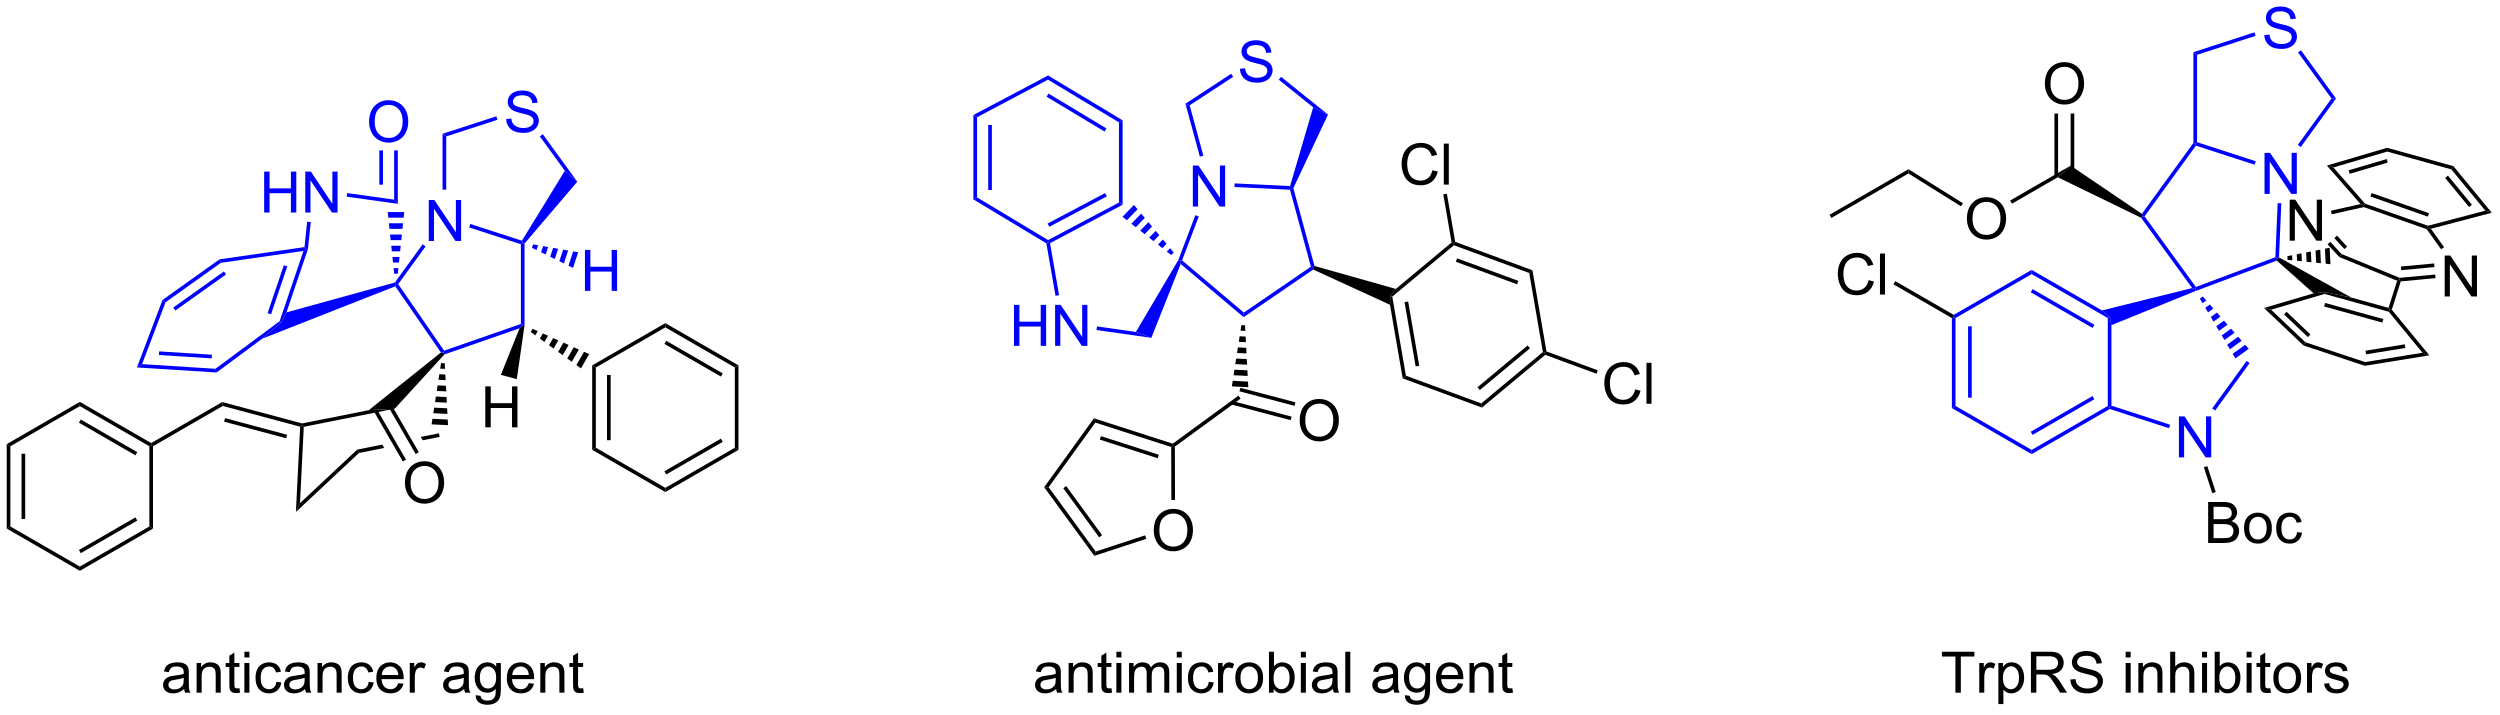 <?xml version="1.0" encoding="UTF-8"?>
<!DOCTYPE svg PUBLIC '-//W3C//DTD SVG 1.0//EN'
          'http://www.w3.org/TR/2001/REC-SVG-20010904/DTD/svg10.dtd'>
<svg stroke-dasharray="none" shape-rendering="auto" xmlns="http://www.w3.org/2000/svg" font-family="'Dialog'" text-rendering="auto" width="479" fill-opacity="1" color-interpolation="auto" color-rendering="auto" preserveAspectRatio="xMidYMid meet" font-size="12px" viewBox="0 0 479 137" fill="black" xmlns:xlink="http://www.w3.org/1999/xlink" stroke="black" image-rendering="auto" stroke-miterlimit="10" stroke-linecap="square" stroke-linejoin="miter" font-style="normal" stroke-width="1" height="137" stroke-dashoffset="0" font-weight="normal" stroke-opacity="1"
><!--Generated by the Batik Graphics2D SVG Generator--><defs id="genericDefs"
  /><g
  ><defs id="defs1"
    ><clipPath clipPathUnits="userSpaceOnUse" id="clipPath1"
      ><path d="M0.633 1.601 L359.858 1.601 L359.858 103.968 L0.633 103.968 L0.633 1.601 Z"
      /></clipPath
      ><clipPath clipPathUnits="userSpaceOnUse" id="clipPath2"
      ><path d="M97.144 173.057 L97.144 272.578 L446.381 272.578 L446.381 173.057 Z"
      /></clipPath
    ></defs
    ><g fill="blue" transform="scale(1.333,1.333) translate(-0.633,-1.601) matrix(1.029,0,0,1.029,-99.289,-176.406)" stroke="blue"
    ><path d="M157.001 206.656 L157.001 200.93 L157.78 200.93 L160.787 205.424 L160.787 200.93 L161.514 200.93 L161.514 206.656 L160.735 206.656 L157.728 202.156 L157.728 206.656 L157.001 206.656 Z" stroke="none" clip-path="url(#clipPath2)"
    /></g
    ><g fill="blue" transform="matrix(1.371,0,0,1.371,-133.23,-237.342)" stroke="blue"
    ><path d="M167.917 189.75 L168.633 189.688 Q168.683 190.117 168.868 190.393 Q169.055 190.669 169.446 190.839 Q169.836 191.008 170.323 191.008 Q170.758 191.008 171.089 190.88 Q171.422 190.75 171.584 190.526 Q171.745 190.302 171.745 190.037 Q171.745 189.766 171.589 189.565 Q171.433 189.365 171.073 189.227 Q170.844 189.138 170.055 188.948 Q169.266 188.758 168.948 188.591 Q168.54 188.375 168.336 188.057 Q168.136 187.74 168.136 187.344 Q168.136 186.912 168.381 186.534 Q168.628 186.156 169.1 185.961 Q169.573 185.766 170.152 185.766 Q170.79 185.766 171.274 185.971 Q171.761 186.177 172.021 186.576 Q172.284 186.974 172.305 187.477 L171.579 187.531 Q171.519 186.99 171.18 186.714 Q170.844 186.435 170.183 186.435 Q169.495 186.435 169.18 186.688 Q168.868 186.938 168.868 187.294 Q168.868 187.602 169.089 187.802 Q169.308 188 170.232 188.211 Q171.157 188.419 171.5 188.576 Q172 188.805 172.238 189.159 Q172.477 189.513 172.477 189.974 Q172.477 190.43 172.214 190.836 Q171.954 191.24 171.461 191.466 Q170.972 191.69 170.36 191.69 Q169.581 191.69 169.055 191.464 Q168.532 191.234 168.232 190.781 Q167.933 190.326 167.917 189.75 Z" stroke="none" clip-path="url(#clipPath2)"
    /></g
    ><g fill="blue" transform="matrix(1.371,0,0,1.371,-133.23,-237.342)" stroke="blue"
    ><path d="M159.025 191.812 L159.536 192.183 L159.536 199.618 L159.025 199.618 Z" stroke="none" clip-path="url(#clipPath2)"
    /></g
    ><g fill="blue" transform="matrix(1.371,0,0,1.371,-133.23,-237.342)" stroke="blue"
    ><path d="M162.742 204.899 L162.899 204.414 L170.114 206.758 L170.226 207.063 L169.971 207.248 Z" stroke="none" clip-path="url(#clipPath2)"
    /></g
    ><g fill="blue" transform="matrix(1.371,0,0,1.371,-133.23,-237.342)" stroke="blue"
    ><path d="M170.481 207.155 L170.226 207.063 L170.114 206.758 L176.116 196.983 L177.854 198.507 Z" stroke="none" clip-path="url(#clipPath2)"
    /></g
    ><g fill="blue" transform="matrix(1.371,0,0,1.371,-133.23,-237.342)" stroke="blue"
    ><path d="M177.854 198.507 L176.116 196.983 L172.623 192.175 L173.036 191.875 Z" stroke="none" clip-path="url(#clipPath2)"
    /></g
    ><g fill="blue" transform="matrix(1.371,0,0,1.371,-133.23,-237.342)" stroke="blue"
    ><path d="M166.541 189.37 L166.699 189.856 L159.536 192.183 L159.025 191.812 Z" stroke="none" clip-path="url(#clipPath2)"
    /></g
    ><g fill="blue" transform="matrix(1.371,0,0,1.371,-133.23,-237.342)" stroke="blue"
    ><path d="M156.241 207.256 L156.653 207.556 L152.828 212.821 L152.516 212.817 L152.362 212.595 Z" stroke="none" clip-path="url(#clipPath2)"
    /></g
    ><g fill="blue" transform="matrix(1.371,0,0,1.371,-133.23,-237.342)" stroke="blue"
    ><path d="M170.481 218.577 L170.226 218.571 L169.971 218.39 L169.971 207.248 L170.226 207.063 L170.481 207.155 Z" stroke="none" clip-path="url(#clipPath2)"
    /></g
    ><g fill="blue" transform="matrix(1.371,0,0,1.371,-133.23,-237.342)" stroke="blue"
    ><path d="M178.923 213.769 L178.923 208.042 L179.681 208.042 L179.681 210.394 L182.657 210.394 L182.657 208.042 L183.415 208.042 L183.415 213.769 L182.657 213.769 L182.657 211.069 L179.681 211.069 L179.681 213.769 L178.923 213.769 Z" stroke="none" clip-path="url(#clipPath2)"
    /></g
    ><g fill="blue" transform="matrix(1.371,0,0,1.371,-133.23,-237.342)" stroke="blue"
    ><path d="M171.679 207.267 L172.379 207.389 L172.16 208.064 L171.522 207.752 ZM173.078 207.512 L173.778 207.635 L173.436 208.688 L172.798 208.376 ZM174.477 207.757 L175.177 207.88 L174.712 209.312 L174.074 209 ZM175.876 208.003 L176.576 208.125 L175.988 209.936 L175.35 209.624 ZM177.275 208.248 L177.975 208.37 L177.263 210.56 L176.626 210.248 Z" stroke="none" clip-path="url(#clipPath2)"
    /></g
    ><g transform="matrix(1.371,0,0,1.371,-133.23,-237.342)"
    ><path d="M164.999 232.838 L164.999 227.111 L165.757 227.111 L165.757 229.463 L168.733 229.463 L168.733 227.111 L169.491 227.111 L169.491 232.838 L168.733 232.838 L168.733 230.137 L165.757 230.137 L165.757 232.838 L164.999 232.838 Z" stroke="none" clip-path="url(#clipPath2)"
    /></g
    ><g transform="matrix(1.371,0,0,1.371,-133.23,-237.342)"
    ><path d="M169.783 218.995 L170.226 218.571 L170.481 218.577 L169.401 226.097 L167.177 225.502 Z" stroke="none" clip-path="url(#clipPath2)"
    /></g
    ><g transform="matrix(1.371,0,0,1.371,-133.23,-237.342)"
    ><path d="M171.605 219.073 L172.324 219.394 L171.988 219.977 L171.35 219.515 ZM173.044 219.716 L173.763 220.037 L173.263 220.902 L172.626 220.44 ZM174.482 220.358 L175.201 220.679 L174.539 221.826 L173.901 221.364 ZM175.92 221 L176.639 221.321 L175.814 222.751 L175.177 222.288 ZM177.358 221.643 L178.078 221.964 L177.09 223.675 L176.452 223.213 ZM178.797 222.285 L179.516 222.606 L178.365 224.6 L177.727 224.137 Z" stroke="none" clip-path="url(#clipPath2)"
    /></g
    ><g transform="matrix(1.371,0,0,1.371,-133.23,-237.342)"
    ><path d="M179.937 224.178 L180.448 224.473 L180.448 235.687 L179.937 235.982 ZM182.009 225.522 L182.009 234.638 L182.519 234.638 L182.519 225.522 Z" stroke="none" clip-path="url(#clipPath2)"
    /></g
    ><g transform="matrix(1.371,0,0,1.371,-133.23,-237.342)"
    ><path d="M179.937 235.982 L180.448 235.687 L190.159 241.294 L190.159 241.883 Z" stroke="none" clip-path="url(#clipPath2)"
    /></g
    ><g transform="matrix(1.371,0,0,1.371,-133.23,-237.342)"
    ><path d="M190.159 241.883 L190.159 241.294 L199.871 235.687 L200.381 235.982 ZM190.287 239.418 L198.182 234.859 L197.927 234.417 L190.032 238.976 Z" stroke="none" clip-path="url(#clipPath2)"
    /></g
    ><g transform="matrix(1.371,0,0,1.371,-133.23,-237.342)"
    ><path d="M200.381 235.982 L199.871 235.687 L199.871 224.473 L200.381 224.178 Z" stroke="none" clip-path="url(#clipPath2)"
    /></g
    ><g transform="matrix(1.371,0,0,1.371,-133.23,-237.342)"
    ><path d="M200.381 224.178 L199.871 224.473 L190.159 218.866 L190.159 218.277 ZM198.182 225.301 L190.287 220.743 L190.032 221.184 L197.927 225.743 Z" stroke="none" clip-path="url(#clipPath2)"
    /></g
    ><g transform="matrix(1.371,0,0,1.371,-133.23,-237.342)"
    ><path d="M190.159 218.277 L190.159 218.866 L180.448 224.473 L179.937 224.178 Z" stroke="none" clip-path="url(#clipPath2)"
    /></g
    ><g transform="matrix(1.371,0,0,1.371,-133.23,-237.342)"
    ><path d="M139.123 232.747 L139.388 232.554 L139.633 232.766 L139.101 243.431 L138.529 244.666 Z" stroke="none" clip-path="url(#clipPath2)"
    /></g
    ><g transform="matrix(1.371,0,0,1.371,-133.23,-237.342)"
    ><path d="M138.529 244.666 L139.101 243.431 L147.098 235.95 L147.34 236.422 Z" stroke="none" clip-path="url(#clipPath2)"
    /></g
    ><g transform="matrix(1.371,0,0,1.371,-133.23,-237.342)"
    ><path d="M158.518 233.671 L155.979 234.177 L155.979 234.177 L156.249 234.644 L158.618 234.171 L158.518 233.671 ZM150.606 235.25 L147.098 235.95 L147.34 236.422 L150.875 235.716 L150.875 235.716 L150.606 235.25 Z" stroke="none" clip-path="url(#clipPath2)"
    /></g
    ><g transform="matrix(1.371,0,0,1.371,-133.23,-237.342)"
    ><path d="M158.816 223.857 L158.696 224.635 L159.368 224.669 L159.326 223.882 L158.816 223.857 ZM158.575 225.414 L158.455 226.192 L159.452 226.242 L159.41 225.456 L158.575 225.414 ZM158.334 226.971 L158.214 227.749 L159.537 227.815 L159.494 227.029 L158.334 226.971 ZM158.093 228.528 L157.973 229.306 L159.621 229.388 L159.579 228.602 L158.093 228.528 ZM157.852 230.084 L157.732 230.863 L159.706 230.961 L159.663 230.175 L157.852 230.084 ZM157.612 231.641 L157.491 232.42 L159.79 232.535 L159.748 231.748 L157.612 231.641 Z" stroke="none" clip-path="url(#clipPath2)"
    /></g
    ><g transform="matrix(1.371,0,0,1.371,-133.23,-237.342)"
    ><path d="M158.798 222.376 L159.143 222.426 L159.286 222.646 L152.349 230.227 L148.722 230.43 Z" stroke="none" clip-path="url(#clipPath2)"
    /></g
    ><g transform="matrix(1.371,0,0,1.371,-133.23,-237.342)"
    ><path d="M148.722 230.43 L152.349 230.227 L139.633 232.766 L139.388 232.554 L139.397 232.292 Z" stroke="none" clip-path="url(#clipPath2)"
    /></g
    ><g fill="blue" transform="matrix(1.371,0,0,1.371,-133.23,-237.342)" stroke="blue"
    ><path d="M159.286 222.646 L159.143 222.426 L159.243 222.121 L169.971 218.39 L170.226 218.571 L169.783 218.995 Z" stroke="none" clip-path="url(#clipPath2)"
    /></g
    ><g fill="blue" transform="matrix(1.371,0,0,1.371,-133.23,-237.342)" stroke="blue"
    ><path d="M152.421 213.128 L152.516 212.817 L152.828 212.821 L159.243 222.121 L159.143 222.426 L158.798 222.376 Z" stroke="none" clip-path="url(#clipPath2)"
    /></g
    ><g transform="matrix(1.371,0,0,1.371,-133.23,-237.342)"
    ><path d="M153.768 240.616 Q153.768 239.189 154.534 238.384 Q155.3 237.577 156.511 237.577 Q157.302 237.577 157.938 237.957 Q158.576 238.335 158.909 239.012 Q159.245 239.689 159.245 240.548 Q159.245 241.421 158.893 242.108 Q158.542 242.796 157.896 243.15 Q157.253 243.504 156.506 243.504 Q155.698 243.504 155.06 243.113 Q154.425 242.72 154.097 242.046 Q153.768 241.369 153.768 240.616 ZM154.55 240.626 Q154.55 241.663 155.104 242.259 Q155.662 242.853 156.503 242.853 Q157.357 242.853 157.909 242.251 Q158.464 241.65 158.464 240.546 Q158.464 239.845 158.227 239.324 Q157.99 238.803 157.534 238.517 Q157.081 238.228 156.513 238.228 Q155.709 238.228 155.128 238.783 Q154.55 239.335 154.55 240.626 Z" stroke="none" clip-path="url(#clipPath2)"
    /></g
    ><g transform="matrix(1.371,0,0,1.371,-133.23,-237.342)"
    ><path d="M149.444 230.63 L153.47 237.603 L153.912 237.348 L149.886 230.375 ZM151.293 229.689 L155.264 236.567 L155.706 236.312 L151.735 229.434 Z" stroke="none" clip-path="url(#clipPath2)"
    /></g
    ><g transform="matrix(1.371,0,0,1.371,-133.23,-237.342)"
    ><path d="M128.236 229.302 L128.308 229.849 L139.123 232.747 L139.388 232.554 L139.397 232.292 L128.236 229.302 ZM128.63 231.552 L128.498 232.045 L137.17 234.369 L137.302 233.876 L128.63 231.552 Z" stroke="none" clip-path="url(#clipPath2)"
    /></g
    ><g transform="matrix(1.371,0,0,1.371,-133.23,-237.342)"
    ><path d="M128.236 229.302 L128.308 229.849 L118.56 235.477 L118.305 235.33 L118.305 235.035 Z" stroke="none" clip-path="url(#clipPath2)"
    /></g
    ><g transform="matrix(1.371,0,0,1.371,-133.23,-237.342)"
    ><path d="M118.305 235.035 L118.305 235.33 L118.05 235.477 L108.338 229.87 L108.338 229.281 ZM116.361 236.305 L108.466 231.747 L108.21 232.189 L116.106 236.747 Z" stroke="none" clip-path="url(#clipPath2)"
    /></g
    ><g transform="matrix(1.371,0,0,1.371,-133.23,-237.342)"
    ><path d="M108.338 229.281 L108.338 229.87 L98.626 235.477 L98.116 235.183 Z" stroke="none" clip-path="url(#clipPath2)"
    /></g
    ><g transform="matrix(1.371,0,0,1.371,-133.23,-237.342)"
    ><path d="M98.116 235.183 L98.626 235.477 L98.626 246.691 L98.116 246.986 ZM100.188 236.526 L100.188 245.643 L100.698 245.643 L100.698 236.526 Z" stroke="none" clip-path="url(#clipPath2)"
    /></g
    ><g transform="matrix(1.371,0,0,1.371,-133.23,-237.342)"
    ><path d="M98.116 246.986 L98.626 246.691 L108.338 252.298 L108.338 252.887 Z" stroke="none" clip-path="url(#clipPath2)"
    /></g
    ><g transform="matrix(1.371,0,0,1.371,-133.23,-237.342)"
    ><path d="M108.338 252.887 L108.338 252.298 L118.05 246.691 L118.56 246.986 ZM108.466 250.422 L116.361 245.863 L116.106 245.422 L108.21 249.98 Z" stroke="none" clip-path="url(#clipPath2)"
    /></g
    ><g transform="matrix(1.371,0,0,1.371,-133.23,-237.342)"
    ><path d="M118.56 246.986 L118.05 246.691 L118.05 235.477 L118.305 235.33 L118.56 235.477 Z" stroke="none" clip-path="url(#clipPath2)"
    /></g
    ><g fill="blue" transform="matrix(1.371,0,0,1.371,-133.23,-237.342)" stroke="blue"
    ><path d="M137.214 216.77 L136.471 218.167 L136.255 218.009 L139.588 208.183 L139.963 207.872 L140.214 207.927 ZM135.056 217.041 L137.327 210.345 L136.844 210.181 L134.573 216.877 Z" stroke="none" clip-path="url(#clipPath2)"
    /></g
    ><g fill="blue" transform="matrix(1.371,0,0,1.371,-133.23,-237.342)" stroke="blue"
    ><path d="M139.73 207.647 L139.963 207.872 L139.588 208.183 L128.051 209.844 L127.855 209.357 Z" stroke="none" clip-path="url(#clipPath2)"
    /></g
    ><g fill="blue" transform="matrix(1.371,0,0,1.371,-133.23,-237.342)" stroke="blue"
    ><path d="M127.855 209.357 L128.051 209.844 L120.313 215.358 L119.891 215.032 ZM128.469 211.05 L121.39 216.095 L121.686 216.51 L128.765 211.465 Z" stroke="none" clip-path="url(#clipPath2)"
    /></g
    ><g fill="blue" transform="matrix(1.371,0,0,1.371,-133.23,-237.342)" stroke="blue"
    ><path d="M119.891 215.032 L120.313 215.358 L117.034 224.003 L116.312 224.468 Z" stroke="none" clip-path="url(#clipPath2)"
    /></g
    ><g fill="blue" transform="matrix(1.371,0,0,1.371,-133.23,-237.342)" stroke="blue"
    ><path d="M116.312 224.468 L117.034 224.003 L127.285 224.653 L127.439 225.174 ZM119.386 222.731 L126.765 223.2 L126.797 222.69 L119.418 222.222 Z" stroke="none" clip-path="url(#clipPath2)"
    /></g
    ><g fill="blue" transform="matrix(1.371,0,0,1.371,-133.23,-237.342)" stroke="blue"
    ><path d="M136.255 218.009 L136.471 218.167 L133.83 220.44 L127.439 225.174 L127.285 224.653 Z" stroke="none" clip-path="url(#clipPath2)"
    /></g
    ><g fill="blue" transform="matrix(1.371,0,0,1.371,-133.23,-237.342)" stroke="blue"
    ><path d="M152.362 212.595 L152.516 212.817 L152.421 213.128 L133.83 220.44 L136.471 218.167 L137.214 216.77 Z" stroke="none" clip-path="url(#clipPath2)"
    /></g
    ><g fill="blue" transform="matrix(1.371,0,0,1.371,-133.23,-237.342)" stroke="blue"
    ><path d="M134.094 202.82 L134.094 197.094 L134.852 197.094 L134.852 199.445 L137.828 199.445 L137.828 197.094 L138.586 197.094 L138.586 202.82 L137.828 202.82 L137.828 200.12 L134.852 200.12 L134.852 202.82 L134.094 202.82 ZM139.84 202.82 L139.84 197.094 L140.619 197.094 L143.627 201.588 L143.627 197.094 L144.353 197.094 L144.353 202.82 L143.575 202.82 L140.567 198.32 L140.567 202.82 L139.84 202.82 Z" stroke="none" clip-path="url(#clipPath2)"
    /></g
    ><g fill="blue" transform="matrix(1.371,0,0,1.371,-133.23,-237.342)" stroke="blue"
    ><path d="M140.214 207.927 L139.963 207.872 L139.73 207.647 L140.104 204.097 L140.611 204.151 Z" stroke="none" clip-path="url(#clipPath2)"
    /></g
    ><g fill="blue" transform="matrix(1.371,0,0,1.371,-133.23,-237.342)" stroke="blue"
    ><path d="M152.261 211.371 L152.179 210.588 L152.852 210.588 L152.771 211.371 ZM152.098 209.805 L152.016 209.021 L153.015 209.021 L152.934 209.805 ZM151.935 208.238 L151.853 207.454 L153.178 207.454 L153.097 208.238 ZM151.772 206.671 L151.691 205.888 L153.341 205.888 L153.259 206.671 ZM151.609 205.104 L151.528 204.321 L153.504 204.321 L153.422 205.104 ZM151.446 203.537 L151.365 202.754 L153.667 202.754 L153.585 203.537 Z" stroke="none" clip-path="url(#clipPath2)"
    /></g
    ><g fill="blue" transform="matrix(1.371,0,0,1.371,-133.23,-237.342)" stroke="blue"
    ><path d="M145.624 200.6 L145.695 200.095 L152.261 201.015 L152.771 201.602 Z" stroke="none" clip-path="url(#clipPath2)"
    /></g
    ><g fill="blue" transform="matrix(1.371,0,0,1.371,-133.23,-237.342)" stroke="blue"
    ><path d="M148.757 190.161 Q148.757 188.734 149.522 187.929 Q150.288 187.122 151.499 187.122 Q152.291 187.122 152.926 187.502 Q153.564 187.879 153.897 188.556 Q154.233 189.234 154.233 190.093 Q154.233 190.965 153.882 191.653 Q153.53 192.34 152.884 192.695 Q152.241 193.049 151.494 193.049 Q150.686 193.049 150.048 192.658 Q149.413 192.265 149.085 191.59 Q148.757 190.913 148.757 190.161 ZM149.538 190.171 Q149.538 191.208 150.093 191.804 Q150.65 192.398 151.491 192.398 Q152.345 192.398 152.897 191.796 Q153.452 191.195 153.452 190.09 Q153.452 189.39 153.215 188.869 Q152.978 188.348 152.522 188.062 Q152.069 187.773 151.501 187.773 Q150.697 187.773 150.116 188.327 Q149.538 188.879 149.538 190.171 Z" stroke="none" clip-path="url(#clipPath2)"
    /></g
    ><g fill="blue" transform="matrix(1.371,0,0,1.371,-133.23,-237.342)" stroke="blue"
    ><path d="M152.771 201.602 L152.261 201.015 L152.261 194.134 L152.771 194.134 ZM150.699 198.926 L150.699 194.134 L150.189 194.134 L150.189 198.926 Z" stroke="none" clip-path="url(#clipPath2)"
    /></g
    ><g fill="blue" transform="matrix(1.371,0,0,1.371,-133.23,-237.342)" stroke="blue"
    ><path d="M263.88 201.977 L263.88 196.25 L264.659 196.25 L267.667 200.745 L267.667 196.25 L268.393 196.25 L268.393 201.977 L267.615 201.977 L264.607 197.477 L264.607 201.977 L263.88 201.977 Z" stroke="none" clip-path="url(#clipPath2)"
    /></g
    ><g fill="blue" transform="matrix(1.371,0,0,1.371,-133.23,-237.342)" stroke="blue"
    ><path d="M270.462 182.727 L271.178 182.665 Q271.228 183.094 271.412 183.37 Q271.6 183.646 271.99 183.816 Q272.381 183.985 272.868 183.985 Q273.303 183.985 273.634 183.857 Q273.967 183.727 274.128 183.503 Q274.29 183.279 274.29 183.013 Q274.29 182.743 274.134 182.542 Q273.978 182.342 273.618 182.204 Q273.389 182.115 272.6 181.925 Q271.811 181.735 271.493 181.568 Q271.084 181.352 270.881 181.034 Q270.681 180.717 270.681 180.321 Q270.681 179.888 270.925 179.511 Q271.173 179.133 271.644 178.938 Q272.118 178.743 272.696 178.743 Q273.334 178.743 273.819 178.948 Q274.306 179.154 274.566 179.553 Q274.829 179.951 274.85 180.454 L274.123 180.508 Q274.063 179.967 273.725 179.691 Q273.389 179.412 272.728 179.412 Q272.04 179.412 271.725 179.665 Q271.412 179.915 271.412 180.271 Q271.412 180.579 271.634 180.779 Q271.853 180.977 272.777 181.188 Q273.702 181.396 274.045 181.553 Q274.545 181.782 274.782 182.136 Q275.022 182.49 275.022 182.951 Q275.022 183.407 274.759 183.813 Q274.498 184.217 274.006 184.443 Q273.517 184.667 272.905 184.667 Q272.126 184.667 271.6 184.441 Q271.077 184.211 270.777 183.758 Q270.478 183.303 270.462 182.727 Z" stroke="none" clip-path="url(#clipPath2)"
    /></g
    ><g fill="blue" transform="matrix(1.371,0,0,1.371,-133.23,-237.342)" stroke="blue"
    ><path d="M262.846 187.609 L263.436 187.833 L265.349 194.871 L264.857 195.005 Z" stroke="none" clip-path="url(#clipPath2)"
    /></g
    ><g fill="blue" transform="matrix(1.371,0,0,1.371,-133.23,-237.342)" stroke="blue"
    ><path d="M269.687 199.254 L269.712 198.745 L277.467 199.123 L277.655 199.388 L277.457 199.633 Z" stroke="none" clip-path="url(#clipPath2)"
    /></g
    ><g fill="blue" transform="matrix(1.371,0,0,1.371,-133.23,-237.342)" stroke="blue"
    ><path d="M277.925 199.41 L277.655 199.388 L277.467 199.123 L280.695 188.116 L282.772 189.131 Z" stroke="none" clip-path="url(#clipPath2)"
    /></g
    ><g fill="blue" transform="matrix(1.371,0,0,1.371,-133.23,-237.342)" stroke="blue"
    ><path d="M282.772 189.131 L280.695 188.116 L275.89 184.253 L276.21 183.856 Z" stroke="none" clip-path="url(#clipPath2)"
    /></g
    ><g fill="blue" transform="matrix(1.371,0,0,1.371,-133.23,-237.342)" stroke="blue"
    ><path d="M269.237 183.426 L269.516 183.853 L263.436 187.833 L262.846 187.609 Z" stroke="none" clip-path="url(#clipPath2)"
    /></g
    ><g fill="blue" transform="matrix(1.371,0,0,1.371,-133.23,-237.342)" stroke="blue"
    ><path d="M264.23 203.19 L264.707 203.371 L262.377 209.507 L262.074 209.586 L261.841 209.479 Z" stroke="none" clip-path="url(#clipPath2)"
    /></g
    ><g fill="blue" transform="matrix(1.371,0,0,1.371,-133.23,-237.342)" stroke="blue"
    ><path d="M280.882 210.288 L280.673 210.494 L280.379 210.385 L277.457 199.633 L277.655 199.388 L277.925 199.41 Z" stroke="none" clip-path="url(#clipPath2)"
    /></g
    ><g fill="blue" transform="matrix(1.371,0,0,1.371,-133.23,-237.342)" stroke="blue"
    ><path d="M270.973 217.44 L271.005 216.8 L280.379 210.385 L280.673 210.494 L280.699 210.785 Z" stroke="none" clip-path="url(#clipPath2)"
    /></g
    ><g fill="blue" transform="matrix(1.371,0,0,1.371,-133.23,-237.342)" stroke="blue"
    ><path d="M262.18 210.009 L262.074 209.586 L262.377 209.507 L271.005 216.8 L270.973 217.44 Z" stroke="none" clip-path="url(#clipPath2)"
    /></g
    ><g transform="matrix(1.371,0,0,1.371,-133.23,-237.342)"
    ><path d="M280.699 210.785 L280.673 210.494 L280.882 210.288 L292.245 213.494 L291.474 214.468 L291.429 215.71 Z" stroke="none" clip-path="url(#clipPath2)"
    /></g
    ><g transform="matrix(1.371,0,0,1.371,-133.23,-237.342)"
    ><path d="M291.429 215.71 L291.474 214.468 L291.75 214.57 L293.658 225.621 L293.205 225.998 ZM293.467 215.338 L295.018 224.322 L295.521 224.235 L293.97 215.251 Z" stroke="none" clip-path="url(#clipPath2)"
    /></g
    ><g transform="matrix(1.371,0,0,1.371,-133.23,-237.342)"
    ><path d="M293.205 225.998 L293.658 225.621 L304.182 229.494 L304.282 230.075 Z" stroke="none" clip-path="url(#clipPath2)"
    /></g
    ><g transform="matrix(1.371,0,0,1.371,-133.23,-237.342)"
    ><path d="M304.282 230.075 L304.182 229.494 L312.798 222.317 L313.074 222.418 L313.125 222.709 ZM303.988 227.623 L310.993 221.788 L310.666 221.396 L303.661 227.231 Z" stroke="none" clip-path="url(#clipPath2)"
    /></g
    ><g transform="matrix(1.371,0,0,1.371,-133.23,-237.342)"
    ><path d="M313.301 222.23 L313.074 222.418 L312.798 222.317 L310.89 211.266 L311.343 210.889 Z" stroke="none" clip-path="url(#clipPath2)"
    /></g
    ><g transform="matrix(1.371,0,0,1.371,-133.23,-237.342)"
    ><path d="M311.343 210.889 L310.89 211.266 L300.366 207.393 L300.316 207.102 L300.543 206.914 ZM309.367 212.369 L300.811 209.22 L300.635 209.699 L309.191 212.848 Z" stroke="none" clip-path="url(#clipPath2)"
    /></g
    ><g transform="matrix(1.371,0,0,1.371,-133.23,-237.342)"
    ><path d="M300.04 207.001 L300.316 207.102 L300.366 207.393 L291.75 214.57 L291.474 214.468 L292.245 213.494 Z" stroke="none" clip-path="url(#clipPath2)"
    /></g
    ><g transform="matrix(1.371,0,0,1.371,-133.23,-237.342)"
    ><path d="M297.36 196.904 L298.118 197.094 Q297.881 198.029 297.261 198.521 Q296.642 199.011 295.748 199.011 Q294.821 199.011 294.241 198.633 Q293.663 198.255 293.358 197.542 Q293.056 196.826 293.056 196.005 Q293.056 195.109 293.397 194.446 Q293.741 193.779 294.371 193.432 Q295.001 193.086 295.759 193.086 Q296.618 193.086 297.204 193.524 Q297.79 193.961 298.022 194.755 L297.274 194.93 Q297.077 194.305 296.696 194.021 Q296.319 193.734 295.743 193.734 Q295.084 193.734 294.639 194.052 Q294.196 194.367 294.017 194.901 Q293.837 195.435 293.837 196 Q293.837 196.732 294.05 197.276 Q294.264 197.821 294.712 198.091 Q295.163 198.359 295.686 198.359 Q296.321 198.359 296.761 197.992 Q297.204 197.625 297.36 196.904 ZM298.948 198.912 L298.948 193.185 L299.651 193.185 L299.651 198.912 L298.948 198.912 Z" stroke="none" clip-path="url(#clipPath2)"
    /></g
    ><g transform="matrix(1.371,0,0,1.371,-133.23,-237.342)"
    ><path d="M300.543 206.914 L300.316 207.102 L300.04 207.001 L298.878 200.272 L299.381 200.185 Z" stroke="none" clip-path="url(#clipPath2)"
    /></g
    ><g transform="matrix(1.371,0,0,1.371,-133.23,-237.342)"
    ><path d="M325.689 227.536 L326.447 227.726 Q326.21 228.661 325.59 229.153 Q324.971 229.642 324.077 229.642 Q323.15 229.642 322.57 229.265 Q321.991 228.887 321.687 228.174 Q321.385 227.458 321.385 226.637 Q321.385 225.741 321.726 225.077 Q322.07 224.411 322.7 224.064 Q323.33 223.718 324.088 223.718 Q324.947 223.718 325.533 224.155 Q326.119 224.593 326.351 225.387 L325.603 225.562 Q325.405 224.937 325.025 224.653 Q324.648 224.366 324.072 224.366 Q323.413 224.366 322.968 224.684 Q322.525 224.999 322.346 225.533 Q322.166 226.067 322.166 226.632 Q322.166 227.364 322.379 227.908 Q322.593 228.452 323.041 228.723 Q323.491 228.991 324.015 228.991 Q324.65 228.991 325.09 228.624 Q325.533 228.257 325.689 227.536 ZM327.276 229.543 L327.276 223.817 L327.98 223.817 L327.98 229.543 L327.276 229.543 Z" stroke="none" clip-path="url(#clipPath2)"
    /></g
    ><g transform="matrix(1.371,0,0,1.371,-133.23,-237.342)"
    ><path d="M313.125 222.709 L313.074 222.418 L313.301 222.23 L320.469 224.868 L320.293 225.347 Z" stroke="none" clip-path="url(#clipPath2)"
    /></g
    ><g transform="matrix(1.371,0,0,1.371,-133.23,-237.342)"
    ><path d="M271.171 218.577 L271.212 219.363 L270.54 219.329 L270.661 218.551 ZM271.254 220.15 L271.295 220.936 L270.298 220.886 L270.419 220.107 ZM271.337 221.723 L271.379 222.509 L270.056 222.442 L270.177 221.664 ZM271.42 223.296 L271.462 224.082 L269.813 223.999 L269.935 223.22 ZM271.503 224.869 L271.545 225.655 L269.571 225.555 L269.692 224.777 ZM271.586 226.442 L271.628 227.228 L269.329 227.112 L269.45 226.333 Z" stroke="none" clip-path="url(#clipPath2)"
    /></g
    ><g transform="matrix(1.371,0,0,1.371,-133.23,-237.342)"
    ><path d="M278.809 231.913 Q278.809 230.486 279.575 229.682 Q280.34 228.874 281.551 228.874 Q282.343 228.874 282.978 229.255 Q283.616 229.632 283.95 230.309 Q284.286 230.986 284.286 231.846 Q284.286 232.718 283.934 233.405 Q283.583 234.093 282.937 234.447 Q282.293 234.801 281.546 234.801 Q280.739 234.801 280.101 234.411 Q279.465 234.018 279.137 233.343 Q278.809 232.666 278.809 231.913 ZM279.59 231.924 Q279.59 232.96 280.145 233.557 Q280.702 234.15 281.543 234.15 Q282.398 234.15 282.95 233.549 Q283.505 232.947 283.505 231.843 Q283.505 231.143 283.267 230.622 Q283.031 230.101 282.575 229.814 Q282.122 229.525 281.554 229.525 Q280.749 229.525 280.168 230.08 Q279.59 230.632 279.59 231.924 Z" stroke="none" clip-path="url(#clipPath2)"
    /></g
    ><g transform="matrix(1.371,0,0,1.371,-133.23,-237.342)"
    ><path d="M269.263 229.647 L277.557 231.838 L277.687 231.344 L269.393 229.154 ZM270.394 227.803 L278.086 229.835 L278.216 229.341 L270.524 227.31 Z" stroke="none" clip-path="url(#clipPath2)"
    /></g
    ><g transform="matrix(1.371,0,0,1.371,-133.23,-237.342)"
    ><path d="M270.255 228.408 L270.556 228.82 L261.368 235.532 L261.112 235.403 L261.067 235.12 Z" stroke="none" clip-path="url(#clipPath2)"
    /></g
    ><g transform="matrix(1.371,0,0,1.371,-133.23,-237.342)"
    ><path d="M258.419 247.272 Q258.419 245.845 259.184 245.04 Q259.95 244.233 261.161 244.233 Q261.952 244.233 262.588 244.613 Q263.226 244.991 263.559 245.668 Q263.895 246.345 263.895 247.204 Q263.895 248.077 263.544 248.764 Q263.192 249.452 262.546 249.806 Q261.903 250.16 261.156 250.16 Q260.348 250.16 259.71 249.769 Q259.075 249.376 258.747 248.702 Q258.419 248.025 258.419 247.272 ZM259.2 247.282 Q259.2 248.319 259.755 248.915 Q260.312 249.509 261.153 249.509 Q262.007 249.509 262.559 248.907 Q263.114 248.306 263.114 247.202 Q263.114 246.501 262.877 245.98 Q262.64 245.459 262.184 245.173 Q261.731 244.884 261.163 244.884 Q260.359 244.884 259.778 245.439 Q259.2 245.991 259.2 247.282 Z" stroke="none" clip-path="url(#clipPath2)"
    /></g
    ><g transform="matrix(1.371,0,0,1.371,-133.23,-237.342)"
    ><path d="M261.067 235.12 L261.112 235.403 L260.858 235.589 L250.256 232.174 L250.059 231.575 ZM259.123 236.67 L251.033 234.065 L250.877 234.55 L258.966 237.156 Z" stroke="none" clip-path="url(#clipPath2)"
    /></g
    ><g transform="matrix(1.371,0,0,1.371,-133.23,-237.342)"
    ><path d="M250.059 231.575 L250.256 232.174 L243.732 241.202 L243.102 241.203 Z" stroke="none" clip-path="url(#clipPath2)"
    /></g
    ><g transform="matrix(1.371,0,0,1.371,-133.23,-237.342)"
    ><path d="M243.102 241.203 L243.732 241.202 L250.302 250.196 L250.109 250.796 ZM245.772 241.346 L250.785 248.209 L251.197 247.908 L246.184 241.046 Z" stroke="none" clip-path="url(#clipPath2)"
    /></g
    ><g transform="matrix(1.371,0,0,1.371,-133.23,-237.342)"
    ><path d="M250.109 250.796 L250.302 250.196 L257.212 247.931 L257.371 248.416 Z" stroke="none" clip-path="url(#clipPath2)"
    /></g
    ><g transform="matrix(1.371,0,0,1.371,-133.23,-237.342)"
    ><path d="M261.387 242.995 L260.877 242.996 L260.858 235.589 L261.112 235.403 L261.368 235.532 Z" stroke="none" clip-path="url(#clipPath2)"
    /></g
    ><g fill="blue" transform="matrix(1.371,0,0,1.371,-133.23,-237.342)" stroke="blue"
    ><path d="M238.884 221.447 L238.884 215.721 L239.641 215.721 L239.641 218.072 L242.618 218.072 L242.618 215.721 L243.376 215.721 L243.376 221.447 L242.618 221.447 L242.618 218.747 L239.641 218.747 L239.641 221.447 L238.884 221.447 ZM244.63 221.447 L244.63 215.721 L245.408 215.721 L248.416 220.216 L248.416 215.721 L249.143 215.721 L249.143 221.447 L248.364 221.447 L245.356 216.947 L245.356 221.447 L244.63 221.447 Z" stroke="none" clip-path="url(#clipPath2)"
    /></g
    ><g fill="blue" transform="matrix(1.371,0,0,1.371,-133.23,-237.342)" stroke="blue"
    ><path d="M260.858 208.763 L260.239 208.276 L260.707 207.793 L261.213 208.396 ZM259.62 207.789 L259.001 207.302 L259.696 206.585 L260.202 207.189 ZM258.382 206.816 L257.762 206.329 L258.684 205.378 L259.19 205.982 ZM257.143 205.842 L256.524 205.355 L257.673 204.17 L258.178 204.774 ZM255.905 204.869 L255.286 204.382 L256.661 202.963 L257.167 203.567 ZM254.666 203.895 L254.047 203.408 L255.649 201.756 L256.155 202.359 Z" stroke="none" clip-path="url(#clipPath2)"
    /></g
    ><g fill="blue" transform="matrix(1.371,0,0,1.371,-133.23,-237.342)" stroke="blue"
    ><path d="M253.555 201.422 L254.065 201.729 L243.922 207.099 L243.638 206.96 L243.647 206.667 ZM251.619 200.103 L243.584 204.356 L243.823 204.807 L251.858 200.554 Z" stroke="none" clip-path="url(#clipPath2)"
    /></g
    ><g fill="blue" transform="matrix(1.371,0,0,1.371,-133.23,-237.342)" stroke="blue"
    ><path d="M243.407 207.119 L243.638 206.96 L243.922 207.099 L245.189 214.365 L244.686 214.453 Z" stroke="none" clip-path="url(#clipPath2)"
    /></g
    ><g fill="blue" transform="matrix(1.371,0,0,1.371,-133.23,-237.342)" stroke="blue"
    ><path d="M250.413 219.238 L250.485 218.733 L255.921 219.507 L258.081 220.331 Z" stroke="none" clip-path="url(#clipPath2)"
    /></g
    ><g fill="blue" transform="matrix(1.371,0,0,1.371,-133.23,-237.342)" stroke="blue"
    ><path d="M258.081 220.331 L255.921 219.507 L261.841 209.479 L262.074 209.586 L262.18 210.009 Z" stroke="none" clip-path="url(#clipPath2)"
    /></g
    ><g fill="blue" transform="matrix(1.371,0,0,1.371,-133.23,-237.342)" stroke="blue"
    ><path d="M254.065 201.729 L253.555 201.422 L253.555 190.219 L254.065 189.931 Z" stroke="none" clip-path="url(#clipPath2)"
    /></g
    ><g fill="blue" transform="matrix(1.371,0,0,1.371,-133.23,-237.342)" stroke="blue"
    ><path d="M254.065 189.931 L253.555 190.219 L243.631 184.251 L243.647 183.665 ZM251.805 191.065 L243.703 186.192 L243.44 186.63 L251.542 191.502 Z" stroke="none" clip-path="url(#clipPath2)"
    /></g
    ><g fill="blue" transform="matrix(1.371,0,0,1.371,-133.23,-237.342)" stroke="blue"
    ><path d="M243.647 183.665 L243.631 184.251 L233.722 189.496 L233.212 189.189 Z" stroke="none" clip-path="url(#clipPath2)"
    /></g
    ><g fill="blue" transform="matrix(1.371,0,0,1.371,-133.23,-237.342)" stroke="blue"
    ><path d="M233.212 189.189 L233.722 189.496 L233.722 200.699 L233.212 200.988 ZM235.282 190.589 L235.282 199.673 L235.792 199.673 L235.792 190.589 Z" stroke="none" clip-path="url(#clipPath2)"
    /></g
    ><g fill="blue" transform="matrix(1.371,0,0,1.371,-133.23,-237.342)" stroke="blue"
    ><path d="M233.212 200.988 L233.722 200.699 L243.647 206.667 L243.638 206.96 L243.407 207.119 Z" stroke="none" clip-path="url(#clipPath2)"
    /></g
    ><g fill="blue" transform="matrix(1.371,0,0,1.371,-133.23,-237.342)" stroke="blue"
    ><path d="M369.955 217.563 L370.21 217.416 L370.466 217.563 L370.466 229.849 L369.955 230.143 ZM372.22 218.723 L372.22 228.689 L372.73 228.689 L372.73 218.723 Z" stroke="none" clip-path="url(#clipPath2)"
    /></g
    ><g fill="blue" transform="matrix(1.371,0,0,1.371,-133.23,-237.342)" stroke="blue"
    ><path d="M369.955 230.143 L370.466 229.849 L381.105 235.992 L381.105 236.581 Z" stroke="none" clip-path="url(#clipPath2)"
    /></g
    ><g fill="blue" transform="matrix(1.371,0,0,1.371,-133.23,-237.342)" stroke="blue"
    ><path d="M381.105 236.581 L381.105 235.992 L391.745 229.849 L392 229.996 L392.029 230.274 ZM381.233 233.893 L389.863 228.91 L389.608 228.468 L380.978 233.451 Z" stroke="none" clip-path="url(#clipPath2)"
    /></g
    ><g fill="blue" transform="matrix(1.371,0,0,1.371,-133.23,-237.342)" stroke="blue"
    ><path d="M392.255 229.811 L392 229.996 L391.745 229.849 L391.745 217.563 L392 217.416 L392.255 218.551 Z" stroke="none" clip-path="url(#clipPath2)"
    /></g
    ><g fill="blue" transform="matrix(1.371,0,0,1.371,-133.23,-237.342)" stroke="blue"
    ><path d="M390.924 216.5 L392 217.416 L391.745 217.563 L381.105 211.42 L381.105 210.831 ZM389.863 218.502 L381.233 213.519 L380.978 213.961 L389.608 218.944 Z" stroke="none" clip-path="url(#clipPath2)"
    /></g
    ><g fill="blue" transform="matrix(1.371,0,0,1.371,-133.23,-237.342)" stroke="blue"
    ><path d="M381.105 210.831 L381.105 211.42 L370.466 217.563 L370.21 217.416 L370.21 217.121 Z" stroke="none" clip-path="url(#clipPath2)"
    /></g
    ><g fill="blue" transform="matrix(1.371,0,0,1.371,-133.23,-237.342)" stroke="blue"
    ><path d="M401.686 237.034 L401.686 231.307 L402.464 231.307 L405.472 235.802 L405.472 231.307 L406.199 231.307 L406.199 237.034 L405.42 237.034 L402.412 232.534 L402.412 237.034 L401.686 237.034 Z" stroke="none" clip-path="url(#clipPath2)"
    /></g
    ><g fill="blue" transform="matrix(1.371,0,0,1.371,-133.23,-237.342)" stroke="blue"
    ><path d="M392.029 230.274 L392 229.996 L392.255 229.811 L400.461 232.477 L400.303 232.962 Z" stroke="none" clip-path="url(#clipPath2)"
    /></g
    ><g fill="blue" transform="matrix(1.371,0,0,1.371,-133.23,-237.342)" stroke="blue"
    ><path d="M406.749 230.486 L406.336 230.186 L411.153 223.556 L411.566 223.856 Z" stroke="none" clip-path="url(#clipPath2)"
    /></g
    ><g fill="blue" transform="matrix(1.371,0,0,1.371,-133.23,-237.342)" stroke="blue"
    ><path d="M409.579 223.213 L409.196 222.569 L410.947 221.298 L411.441 221.86 ZM408.814 221.926 L408.432 221.282 L409.959 220.173 L410.453 220.735 ZM408.049 220.639 L407.667 219.995 L408.972 219.048 L409.466 219.61 ZM407.285 219.352 L406.902 218.709 L407.984 217.923 L408.478 218.485 ZM406.52 218.065 L406.138 217.422 L406.996 216.798 L407.49 217.36 ZM405.755 216.778 L405.373 216.135 L406.009 215.673 L406.502 216.235 ZM404.991 215.491 L404.608 214.848 L405.021 214.548 L405.515 215.11 Z" stroke="none" clip-path="url(#clipPath2)"
    /></g
    ><g fill="blue" transform="matrix(1.371,0,0,1.371,-133.23,-237.342)" stroke="blue"
    ><path d="M403.536 213.372 L403.965 213.528 L404.035 213.775 L392.255 218.551 L392 217.416 L390.924 216.5 Z" stroke="none" clip-path="url(#clipPath2)"
    /></g
    ><g fill="blue" transform="matrix(1.371,0,0,1.371,-133.23,-237.342)" stroke="blue"
    ><path d="M413.65 200.21 L413.65 194.484 L414.429 194.484 L417.437 198.978 L417.437 194.484 L418.163 194.484 L418.163 200.21 L417.385 200.21 L414.377 195.71 L414.377 200.21 L413.65 200.21 Z" stroke="none" clip-path="url(#clipPath2)"
    /></g
    ><g fill="blue" transform="matrix(1.371,0,0,1.371,-133.23,-237.342)" stroke="blue"
    ><path d="M404.035 213.775 L403.965 213.528 L404.057 213.221 L415.163 209.059 L415.411 209.238 L415.358 209.531 Z" stroke="none" clip-path="url(#clipPath2)"
    /></g
    ><g fill="blue" transform="matrix(1.371,0,0,1.371,-133.23,-237.342)" stroke="blue"
    ><path d="M415.673 209.094 L415.411 209.238 L415.163 209.059 L415.485 201.503 L415.995 201.525 Z" stroke="none" clip-path="url(#clipPath2)"
    /></g
    ><g fill="blue" transform="matrix(1.371,0,0,1.371,-133.23,-237.342)" stroke="blue"
    ><path d="M412.425 195.654 L412.267 196.139 L404.062 193.473 L403.965 193.173 L404.22 192.987 Z" stroke="none" clip-path="url(#clipPath2)"
    /></g
    ><g fill="blue" transform="matrix(1.371,0,0,1.371,-133.23,-237.342)" stroke="blue"
    ><path d="M403.71 193.09 L403.965 193.173 L404.062 193.473 L396.886 203.351 L396.57 203.351 L396.509 203.001 Z" stroke="none" clip-path="url(#clipPath2)"
    /></g
    ><g fill="blue" transform="matrix(1.371,0,0,1.371,-133.23,-237.342)" stroke="blue"
    ><path d="M396.401 203.551 L396.57 203.351 L396.886 203.351 L404.057 213.221 L403.965 213.528 L403.536 213.372 Z" stroke="none" clip-path="url(#clipPath2)"
    /></g
    ><g transform="matrix(1.371,0,0,1.371,-133.23,-237.342)"
    ><path d="M396.509 203.001 L396.57 203.351 L396.401 203.551 L384.752 197.888 L386.546 196.263 Z" stroke="none" clip-path="url(#clipPath2)"
    /></g
    ><g transform="matrix(1.371,0,0,1.371,-133.23,-237.342)"
    ><path d="M358.317 212.268 L359.075 212.458 Q358.838 213.393 358.218 213.885 Q357.599 214.375 356.705 214.375 Q355.778 214.375 355.198 213.997 Q354.62 213.619 354.315 212.906 Q354.013 212.19 354.013 211.369 Q354.013 210.474 354.354 209.81 Q354.698 209.143 355.328 208.796 Q355.958 208.45 356.716 208.45 Q357.575 208.45 358.161 208.888 Q358.747 209.325 358.979 210.119 L358.231 210.294 Q358.034 209.669 357.653 209.385 Q357.276 209.099 356.7 209.099 Q356.041 209.099 355.596 209.416 Q355.153 209.731 354.974 210.265 Q354.794 210.799 354.794 211.364 Q354.794 212.096 355.007 212.64 Q355.221 213.185 355.669 213.455 Q356.12 213.724 356.643 213.724 Q357.278 213.724 357.718 213.356 Q358.161 212.989 358.317 212.268 ZM359.905 214.276 L359.905 208.549 L360.608 208.549 L360.608 214.276 L359.905 214.276 Z" stroke="none" clip-path="url(#clipPath2)"
    /></g
    ><g transform="matrix(1.371,0,0,1.371,-133.23,-237.342)"
    ><path d="M370.21 217.121 L370.21 217.416 L369.955 217.563 L361.787 212.847 L362.042 212.405 Z" stroke="none" clip-path="url(#clipPath2)"
    /></g
    ><g transform="matrix(1.371,0,0,1.371,-133.23,-237.342)"
    ><path d="M405.77 248.998 L405.77 243.272 L407.919 243.272 Q408.575 243.272 408.971 243.446 Q409.369 243.618 409.593 243.98 Q409.817 244.342 409.817 244.735 Q409.817 245.103 409.617 245.428 Q409.419 245.751 409.018 245.952 Q409.536 246.103 409.815 246.47 Q410.096 246.837 410.096 247.337 Q410.096 247.741 409.924 248.087 Q409.755 248.431 409.505 248.618 Q409.255 248.806 408.877 248.902 Q408.502 248.998 407.955 248.998 L405.77 248.998 ZM406.528 245.678 L407.768 245.678 Q408.27 245.678 408.489 245.61 Q408.778 245.524 408.924 245.327 Q409.072 245.126 409.072 244.827 Q409.072 244.54 408.934 244.324 Q408.799 244.108 408.544 244.027 Q408.291 243.946 407.674 243.946 L406.528 243.946 L406.528 245.678 ZM406.528 248.321 L407.955 248.321 Q408.322 248.321 408.471 248.295 Q408.731 248.248 408.906 248.139 Q409.083 248.03 409.195 247.821 Q409.309 247.61 409.309 247.337 Q409.309 247.017 409.145 246.782 Q408.981 246.545 408.69 246.449 Q408.401 246.353 407.854 246.353 L406.528 246.353 L406.528 248.321 ZM410.786 246.923 Q410.786 245.772 411.427 245.217 Q411.963 244.756 412.731 244.756 Q413.588 244.756 414.13 245.316 Q414.674 245.876 414.674 246.866 Q414.674 247.665 414.432 248.126 Q414.192 248.584 413.734 248.839 Q413.276 249.092 412.731 249.092 Q411.861 249.092 411.322 248.535 Q410.786 247.975 410.786 246.923 ZM411.51 246.923 Q411.51 247.72 411.856 248.118 Q412.205 248.514 412.731 248.514 Q413.255 248.514 413.601 248.116 Q413.95 247.717 413.95 246.899 Q413.95 246.131 413.601 245.735 Q413.252 245.337 412.731 245.337 Q412.205 245.337 411.856 245.733 Q411.51 246.126 411.51 246.923 ZM418.204 247.478 L418.897 247.569 Q418.782 248.282 418.316 248.689 Q417.85 249.092 417.17 249.092 Q416.318 249.092 415.8 248.535 Q415.282 247.978 415.282 246.939 Q415.282 246.267 415.503 245.764 Q415.727 245.259 416.183 245.009 Q416.639 244.756 417.173 244.756 Q417.85 244.756 418.279 245.097 Q418.709 245.439 418.829 246.069 L418.147 246.173 Q418.048 245.756 417.8 245.545 Q417.553 245.334 417.201 245.334 Q416.67 245.334 416.337 245.714 Q416.006 246.095 416.006 246.92 Q416.006 247.756 416.326 248.136 Q416.647 248.514 417.162 248.514 Q417.576 248.514 417.852 248.261 Q418.131 248.006 418.204 247.478 Z" stroke="none" clip-path="url(#clipPath2)"
    /></g
    ><g transform="matrix(1.371,0,0,1.371,-133.23,-237.342)"
    ><path d="M405.169 238.417 L405.655 238.259 L406.832 241.881 L406.346 242.039 Z" stroke="none" clip-path="url(#clipPath2)"
    /></g
    ><g transform="matrix(1.371,0,0,1.371,-133.23,-237.342)"
    ><path d="M372.057 203.711 Q372.057 202.284 372.823 201.48 Q373.589 200.672 374.799 200.672 Q375.591 200.672 376.226 201.053 Q376.865 201.43 377.198 202.107 Q377.534 202.784 377.534 203.644 Q377.534 204.516 377.182 205.204 Q376.831 205.891 376.185 206.245 Q375.542 206.6 374.794 206.6 Q373.987 206.6 373.349 206.209 Q372.714 205.816 372.385 205.141 Q372.057 204.464 372.057 203.711 ZM372.839 203.722 Q372.839 204.758 373.393 205.355 Q373.95 205.948 374.792 205.948 Q375.646 205.948 376.198 205.347 Q376.752 204.745 376.752 203.641 Q376.752 202.941 376.515 202.42 Q376.279 201.899 375.823 201.613 Q375.37 201.323 374.802 201.323 Q373.997 201.323 373.417 201.878 Q372.839 202.43 372.839 203.722 Z" stroke="none" clip-path="url(#clipPath2)"
    /></g
    ><g transform="matrix(1.371,0,0,1.371,-133.23,-237.342)"
    ><path d="M386.546 196.263 L384.752 197.888 L378.357 201.58 L378.102 201.138 Z" stroke="none" clip-path="url(#clipPath2)"
    /></g
    ><g transform="matrix(1.371,0,0,1.371,-133.23,-237.342)"
    ><path d="M382.952 184.841 Q382.952 183.414 383.718 182.609 Q384.483 181.802 385.694 181.802 Q386.486 181.802 387.121 182.182 Q387.759 182.56 388.093 183.237 Q388.429 183.914 388.429 184.773 Q388.429 185.646 388.077 186.333 Q387.726 187.021 387.08 187.375 Q386.437 187.729 385.689 187.729 Q384.882 187.729 384.244 187.338 Q383.608 186.945 383.28 186.271 Q382.952 185.594 382.952 184.841 ZM383.733 184.851 Q383.733 185.888 384.288 186.484 Q384.845 187.078 385.687 187.078 Q386.541 187.078 387.093 186.476 Q387.647 185.875 387.647 184.771 Q387.647 184.07 387.41 183.549 Q387.173 183.028 386.718 182.742 Q386.265 182.453 385.697 182.453 Q384.892 182.453 384.312 183.008 Q383.733 183.56 383.733 184.851 Z" stroke="none" clip-path="url(#clipPath2)"
    /></g
    ><g transform="matrix(1.371,0,0,1.371,-133.23,-237.342)"
    ><path d="M387.063 197.714 L387.063 188.986 L386.553 188.986 L386.553 197.714 ZM384.798 197.714 L384.798 188.986 L384.288 188.986 L384.288 197.714 Z" stroke="none" clip-path="url(#clipPath2)"
    /></g
    ><g transform="matrix(1.371,0,0,1.371,-133.23,-237.342)"
    ><path d="M371.496 201.516 L371.226 201.948 L363.88 197.358 L363.891 196.763 Z" stroke="none" clip-path="url(#clipPath2)"
    /></g
    ><g transform="matrix(1.371,0,0,1.371,-133.23,-237.342)"
    ><path d="M363.891 196.763 L363.88 197.358 L353.118 203.571 L352.863 203.13 Z" stroke="none" clip-path="url(#clipPath2)"
    /></g
    ><g fill="blue" transform="matrix(1.371,0,0,1.371,-133.23,-237.342)" stroke="blue"
    ><path d="M413.621 178.014 L414.337 177.951 Q414.387 178.381 414.572 178.657 Q414.759 178.933 415.15 179.102 Q415.54 179.272 416.027 179.272 Q416.462 179.272 416.793 179.144 Q417.126 179.014 417.288 178.79 Q417.449 178.566 417.449 178.3 Q417.449 178.029 417.293 177.829 Q417.137 177.628 416.777 177.49 Q416.548 177.402 415.759 177.212 Q414.97 177.022 414.652 176.855 Q414.243 176.639 414.04 176.321 Q413.84 176.003 413.84 175.607 Q413.84 175.175 414.084 174.798 Q414.332 174.42 414.803 174.225 Q415.277 174.029 415.855 174.029 Q416.493 174.029 416.978 174.235 Q417.465 174.441 417.725 174.839 Q417.988 175.238 418.009 175.74 L417.282 175.795 Q417.223 175.253 416.884 174.977 Q416.548 174.699 415.887 174.699 Q415.199 174.699 414.884 174.951 Q414.572 175.201 414.572 175.558 Q414.572 175.865 414.793 176.066 Q415.012 176.264 415.936 176.475 Q416.861 176.683 417.204 176.839 Q417.704 177.069 417.941 177.423 Q418.181 177.777 418.181 178.238 Q418.181 178.694 417.918 179.1 Q417.657 179.503 417.165 179.73 Q416.676 179.954 416.064 179.954 Q415.285 179.954 414.759 179.727 Q414.236 179.498 413.936 179.045 Q413.637 178.589 413.621 178.014 Z" stroke="none" clip-path="url(#clipPath2)"
    /></g
    ><g fill="blue" transform="matrix(1.371,0,0,1.371,-133.23,-237.342)" stroke="blue"
    ><path d="M418.713 193.663 L418.3 193.363 L423.009 186.883 L423.639 186.883 Z" stroke="none" clip-path="url(#clipPath2)"
    /></g
    ><g fill="blue" transform="matrix(1.371,0,0,1.371,-133.23,-237.342)" stroke="blue"
    ><path d="M423.639 186.883 L423.009 186.883 L418.327 180.439 L418.74 180.139 Z" stroke="none" clip-path="url(#clipPath2)"
    /></g
    ><g fill="blue" transform="matrix(1.371,0,0,1.371,-133.23,-237.342)" stroke="blue"
    ><path d="M412.245 177.634 L412.403 178.119 L404.22 180.778 L403.71 180.407 Z" stroke="none" clip-path="url(#clipPath2)"
    /></g
    ><g fill="blue" transform="matrix(1.371,0,0,1.371,-133.23,-237.342)" stroke="blue"
    ><path d="M403.71 180.407 L404.22 180.778 L404.22 192.987 L403.965 193.173 L403.71 193.09 Z" stroke="none" clip-path="url(#clipPath2)"
    /></g
    ><g transform="matrix(1.371,0,0,1.371,-133.23,-237.342)"
    ><path d="M413.569 216.158 L414.563 216.397 L419.351 220.939 L419.082 221.387 ZM416.378 217.061 L419.714 220.226 L420.065 219.856 L416.729 216.691 Z" stroke="none" clip-path="url(#clipPath2)"
    /></g
    ><g transform="matrix(1.371,0,0,1.371,-133.23,-237.342)"
    ><path d="M414.563 216.397 L413.569 216.158 L420.512 214.109 L422.03 213.928 L422.032 214.193 Z" stroke="none" clip-path="url(#clipPath2)"
    /></g
    ><g transform="matrix(1.371,0,0,1.371,-133.23,-237.342)"
    ><path d="M422.03 213.928 L422.032 214.193 L431.005 216.679 L431.151 216.454 L430.982 216.143 L425.787 214.704 L422.03 213.928 ZM422.113 215.454 L421.976 215.945 L430.11 218.198 L430.246 217.707 L422.113 215.454 Z" stroke="none" clip-path="url(#clipPath2)"
    /></g
    ><g transform="matrix(1.371,0,0,1.371,-133.23,-237.342)"
    ><path d="M435.727 222.415 L436.686 222.776 L427.652 224.239 L427.694 223.715 ZM433.242 221.241 L427.761 222.128 L427.842 222.632 L433.324 221.744 Z" stroke="none" clip-path="url(#clipPath2)"
    /></g
    ><g transform="matrix(1.371,0,0,1.371,-133.23,-237.342)"
    ><path d="M419.082 221.387 L419.351 220.939 L427.694 223.715 L427.652 224.239 Z" stroke="none" clip-path="url(#clipPath2)"
    /></g
    ><g transform="matrix(1.371,0,0,1.371,-133.23,-237.342)"
    ><path d="M415.358 209.531 L415.411 209.238 L415.673 209.094 L425.787 214.704 L422.03 213.928 L420.512 214.109 Z" stroke="none" clip-path="url(#clipPath2)"
    /></g
    ><g transform="matrix(1.371,0,0,1.371,-133.23,-237.342)"
    ><path d="M417.164 206.75 L417.164 201.024 L417.943 201.024 L420.95 205.518 L420.95 201.024 L421.677 201.024 L421.677 206.75 L420.898 206.75 L417.89 202.25 L417.89 206.75 L417.164 206.75 Z" stroke="none" clip-path="url(#clipPath2)"
    /></g
    ><g transform="matrix(1.371,0,0,1.371,-133.23,-237.342)"
    ><path d="M422.462 207.256 L422.838 206.911 L424.401 208.609 L424.102 209.038 ZM423.402 206.391 L424.811 207.921 L425.187 207.576 L423.778 206.045 Z" stroke="none" clip-path="url(#clipPath2)"
    /></g
    ><g transform="matrix(1.371,0,0,1.371,-133.23,-237.342)"
    ><path d="M423.039 203.06 L422.928 202.562 L427.073 201.639 L427.548 201.794 L427.532 202.059 Z" stroke="none" clip-path="url(#clipPath2)"
    /></g
    ><g transform="matrix(1.371,0,0,1.371,-133.23,-237.342)"
    ><path d="M438.827 214.551 L438.827 208.825 L439.605 208.825 L442.613 213.32 L442.613 208.825 L443.339 208.825 L443.339 214.551 L442.561 214.551 L439.553 210.051 L439.553 214.551 L438.827 214.551 Z" stroke="none" clip-path="url(#clipPath2)"
    /></g
    ><g transform="matrix(1.371,0,0,1.371,-133.23,-237.342)"
    ><path d="M436.317 205.146 L436.477 204.932 L436.9 205.085 L438.741 207.657 L438.326 207.954 Z" stroke="none" clip-path="url(#clipPath2)"
    /></g
    ><g transform="matrix(1.371,0,0,1.371,-133.23,-237.342)"
    ><path d="M437.499 211.481 L437.546 211.989 L432.69 212.441 L432.498 212.203 L432.537 211.943 ZM437.355 209.932 L432.711 210.364 L432.758 210.872 L437.402 210.44 Z" stroke="none" clip-path="url(#clipPath2)"
    /></g
    ><g transform="matrix(1.371,0,0,1.371,-133.23,-237.342)"
    ><path d="M424.102 209.038 L424.401 208.609 L432.537 211.943 L432.498 212.203 L432.184 212.35 Z" stroke="none" clip-path="url(#clipPath2)"
    /></g
    ><g transform="matrix(1.371,0,0,1.371,-133.23,-237.342)"
    ><path d="M431.005 216.679 L431.151 216.454 L431.436 216.399 L436.686 222.776 L435.727 222.415 Z" stroke="none" clip-path="url(#clipPath2)"
    /></g
    ><g transform="matrix(1.371,0,0,1.371,-133.23,-237.342)"
    ><path d="M431.436 216.399 L431.151 216.454 L430.982 216.143 L432.184 212.35 L432.498 212.203 L432.69 212.441 Z" stroke="none" clip-path="url(#clipPath2)"
    /></g
    ><g transform="matrix(1.371,0,0,1.371,-133.23,-237.342)"
    ><path d="M416.843 208.916 L417.5 208.785 L417.533 209.494 L416.867 209.425 ZM418.157 208.655 L418.813 208.524 L418.865 209.631 L418.199 209.562 ZM419.47 208.394 L420.127 208.263 L420.197 209.767 L419.531 209.699 ZM420.783 208.133 L421.44 208.002 L421.529 209.904 L420.863 209.836 ZM422.097 207.872 L422.753 207.742 L422.861 210.041 L422.195 209.972 Z" stroke="none" clip-path="url(#clipPath2)"
    /></g
    ><g transform="matrix(1.371,0,0,1.371,-133.23,-237.342)"
    ><path d="M423.273 196.518 L422.364 196.254 L430.78 193.771 L430.784 194.301 ZM425.552 197.404 L430.867 195.835 L430.723 195.346 L425.407 196.914 Z" stroke="none" clip-path="url(#clipPath2)"
    /></g
    ><g transform="matrix(1.371,0,0,1.371,-133.23,-237.342)"
    ><path d="M439.758 196.787 L440.049 196.338 L445.409 202.849 L444.509 202.558 ZM438.889 197.984 L442.235 202.049 L442.629 201.725 L439.282 197.66 Z" stroke="none" clip-path="url(#clipPath2)"
    /></g
    ><g transform="matrix(1.371,0,0,1.371,-133.23,-237.342)"
    ><path d="M430.784 194.301 L430.78 193.771 L440.049 196.338 L439.758 196.787 Z" stroke="none" clip-path="url(#clipPath2)"
    /></g
    ><g transform="matrix(1.371,0,0,1.371,-133.23,-237.342)"
    ><path d="M422.364 196.254 L423.273 196.518 L427.696 201.576 L427.548 201.794 L427.073 201.639 Z" stroke="none" clip-path="url(#clipPath2)"
    /></g
    ><g transform="matrix(1.371,0,0,1.371,-133.23,-237.342)"
    ><path d="M444.509 202.558 L445.409 202.849 L436.9 205.085 L436.477 204.932 L436.488 204.666 Z" stroke="none" clip-path="url(#clipPath2)"
    /></g
    ><g transform="matrix(1.371,0,0,1.371,-133.23,-237.342)"
    ><path d="M427.532 202.059 L427.548 201.794 L427.696 201.576 L436.488 204.666 L436.477 204.932 L436.317 205.146 ZM428.451 200.576 L436.465 203.392 L436.634 202.911 L428.62 200.095 Z" stroke="none" clip-path="url(#clipPath2)"
    /></g
    ><g transform="matrix(1.371,0,0,1.371,-133.23,-237.342)"
    ><path d="M122.911 269.408 Q122.52 269.741 122.158 269.879 Q121.799 270.015 121.385 270.015 Q120.7 270.015 120.333 269.681 Q119.965 269.346 119.965 268.827 Q119.965 268.523 120.103 268.27 Q120.244 268.017 120.468 267.866 Q120.692 267.713 120.973 267.635 Q121.181 267.58 121.598 267.53 Q122.45 267.429 122.853 267.288 Q122.856 267.142 122.856 267.103 Q122.856 266.674 122.658 266.499 Q122.387 266.26 121.856 266.26 Q121.361 266.26 121.124 266.434 Q120.887 266.608 120.775 267.049 L120.088 266.955 Q120.181 266.515 120.395 266.244 Q120.611 265.971 121.017 265.825 Q121.424 265.679 121.958 265.679 Q122.489 265.679 122.82 265.804 Q123.153 265.929 123.309 266.119 Q123.465 266.306 123.528 266.596 Q123.564 266.775 123.564 267.244 L123.564 268.181 Q123.564 269.163 123.609 269.424 Q123.653 269.681 123.786 269.921 L123.051 269.921 Q122.942 269.702 122.911 269.408 ZM122.853 267.838 Q122.471 267.994 121.705 268.103 Q121.27 268.166 121.09 268.244 Q120.911 268.322 120.812 268.473 Q120.715 268.624 120.715 268.806 Q120.715 269.088 120.929 269.275 Q121.142 269.463 121.551 269.463 Q121.958 269.463 122.273 269.286 Q122.59 269.108 122.739 268.799 Q122.853 268.562 122.853 268.096 L122.853 267.838 ZM124.654 269.921 L124.654 265.773 L125.287 265.773 L125.287 266.361 Q125.743 265.679 126.607 265.679 Q126.982 265.679 127.295 265.814 Q127.61 265.947 127.766 266.166 Q127.922 266.385 127.985 266.687 Q128.024 266.882 128.024 267.369 L128.024 269.921 L127.321 269.921 L127.321 267.398 Q127.321 266.968 127.237 266.754 Q127.157 266.541 126.948 266.416 Q126.74 266.288 126.459 266.288 Q126.008 266.288 125.683 266.575 Q125.357 266.858 125.357 267.655 L125.357 269.921 L124.654 269.921 ZM130.637 269.291 L130.739 269.913 Q130.442 269.976 130.208 269.976 Q129.825 269.976 129.614 269.856 Q129.403 269.733 129.317 269.536 Q129.231 269.338 129.231 268.705 L129.231 266.319 L128.715 266.319 L128.715 265.773 L129.231 265.773 L129.231 264.744 L129.931 264.322 L129.931 265.773 L130.637 265.773 L130.637 266.319 L129.931 266.319 L129.931 268.744 Q129.931 269.046 129.968 269.132 Q130.004 269.218 130.088 269.27 Q130.174 269.319 130.33 269.319 Q130.447 269.319 130.637 269.291 ZM131.329 265.002 L131.329 264.194 L132.032 264.194 L132.032 265.002 L131.329 265.002 ZM131.329 269.921 L131.329 265.773 L132.032 265.773 L132.032 269.921 L131.329 269.921 ZM135.809 268.4 L136.502 268.491 Q136.387 269.205 135.921 269.611 Q135.455 270.015 134.775 270.015 Q133.924 270.015 133.405 269.457 Q132.887 268.9 132.887 267.861 Q132.887 267.189 133.109 266.687 Q133.333 266.181 133.788 265.931 Q134.244 265.679 134.778 265.679 Q135.455 265.679 135.885 266.02 Q136.314 266.361 136.434 266.991 L135.752 267.096 Q135.653 266.679 135.405 266.468 Q135.158 266.257 134.806 266.257 Q134.275 266.257 133.942 266.637 Q133.611 267.017 133.611 267.843 Q133.611 268.679 133.931 269.059 Q134.252 269.437 134.767 269.437 Q135.181 269.437 135.458 269.184 Q135.736 268.929 135.809 268.4 ZM139.809 269.408 Q139.418 269.741 139.056 269.879 Q138.697 270.015 138.283 270.015 Q137.598 270.015 137.231 269.681 Q136.864 269.346 136.864 268.827 Q136.864 268.523 137.002 268.27 Q137.142 268.017 137.366 267.866 Q137.59 267.713 137.872 267.635 Q138.08 267.58 138.497 267.53 Q139.348 267.429 139.752 267.288 Q139.754 267.142 139.754 267.103 Q139.754 266.674 139.556 266.499 Q139.286 266.26 138.754 266.26 Q138.26 266.26 138.023 266.434 Q137.786 266.608 137.674 267.049 L136.986 266.955 Q137.08 266.515 137.293 266.244 Q137.51 265.971 137.916 265.825 Q138.322 265.679 138.856 265.679 Q139.387 265.679 139.718 265.804 Q140.051 265.929 140.208 266.119 Q140.364 266.306 140.426 266.596 Q140.463 266.775 140.463 267.244 L140.463 268.181 Q140.463 269.163 140.507 269.424 Q140.551 269.681 140.684 269.921 L139.95 269.921 Q139.84 269.702 139.809 269.408 ZM139.752 267.838 Q139.369 267.994 138.603 268.103 Q138.168 268.166 137.989 268.244 Q137.809 268.322 137.71 268.473 Q137.614 268.624 137.614 268.806 Q137.614 269.088 137.827 269.275 Q138.041 269.463 138.45 269.463 Q138.856 269.463 139.171 269.286 Q139.489 269.108 139.637 268.799 Q139.752 268.562 139.752 268.096 L139.752 267.838 ZM141.553 269.921 L141.553 265.773 L142.185 265.773 L142.185 266.361 Q142.641 265.679 143.506 265.679 Q143.881 265.679 144.193 265.814 Q144.508 265.947 144.665 266.166 Q144.821 266.385 144.883 266.687 Q144.922 266.882 144.922 267.369 L144.922 269.921 L144.219 269.921 L144.219 267.398 Q144.219 266.968 144.136 266.754 Q144.055 266.541 143.847 266.416 Q143.638 266.288 143.357 266.288 Q142.907 266.288 142.581 266.575 Q142.256 266.858 142.256 267.655 L142.256 269.921 L141.553 269.921 ZM148.708 268.4 L149.4 268.491 Q149.286 269.205 148.82 269.611 Q148.353 270.015 147.674 270.015 Q146.822 270.015 146.304 269.457 Q145.786 268.9 145.786 267.861 Q145.786 267.189 146.007 266.687 Q146.231 266.181 146.687 265.931 Q147.142 265.679 147.676 265.679 Q148.353 265.679 148.783 266.02 Q149.213 266.361 149.333 266.991 L148.65 267.096 Q148.551 266.679 148.304 266.468 Q148.056 266.257 147.705 266.257 Q147.174 266.257 146.84 266.637 Q146.51 267.017 146.51 267.843 Q146.51 268.679 146.83 269.059 Q147.15 269.437 147.666 269.437 Q148.08 269.437 148.356 269.184 Q148.635 268.929 148.708 268.4 ZM152.84 268.585 L153.567 268.674 Q153.395 269.312 152.929 269.663 Q152.465 270.015 151.744 270.015 Q150.833 270.015 150.299 269.455 Q149.767 268.892 149.767 267.882 Q149.767 266.835 150.306 266.257 Q150.846 265.679 151.705 265.679 Q152.536 265.679 153.062 266.247 Q153.59 266.812 153.59 267.838 Q153.59 267.9 153.588 268.025 L150.494 268.025 Q150.533 268.71 150.879 269.075 Q151.228 269.437 151.747 269.437 Q152.135 269.437 152.408 269.233 Q152.681 269.03 152.84 268.585 ZM150.533 267.447 L152.848 267.447 Q152.801 266.924 152.583 266.663 Q152.247 266.257 151.713 266.257 Q151.228 266.257 150.898 266.582 Q150.567 266.905 150.533 267.447 ZM154.443 269.921 L154.443 265.773 L155.076 265.773 L155.076 266.4 Q155.318 265.96 155.521 265.819 Q155.727 265.679 155.975 265.679 Q156.329 265.679 156.696 265.905 L156.454 266.556 Q156.196 266.405 155.938 266.405 Q155.709 266.405 155.524 266.543 Q155.342 266.681 155.263 266.929 Q155.146 267.304 155.146 267.749 L155.146 269.921 L154.443 269.921 ZM162.043 269.408 Q161.653 269.741 161.291 269.879 Q160.931 270.015 160.517 270.015 Q159.833 270.015 159.465 269.681 Q159.098 269.346 159.098 268.827 Q159.098 268.523 159.236 268.27 Q159.377 268.017 159.601 267.866 Q159.825 267.713 160.106 267.635 Q160.314 267.58 160.731 267.53 Q161.583 267.429 161.986 267.288 Q161.989 267.142 161.989 267.103 Q161.989 266.674 161.791 266.499 Q161.52 266.26 160.989 266.26 Q160.494 266.26 160.257 266.434 Q160.02 266.608 159.908 267.049 L159.221 266.955 Q159.314 266.515 159.528 266.244 Q159.744 265.971 160.15 265.825 Q160.556 265.679 161.09 265.679 Q161.622 265.679 161.952 265.804 Q162.286 265.929 162.442 266.119 Q162.598 266.306 162.661 266.596 Q162.697 266.775 162.697 267.244 L162.697 268.181 Q162.697 269.163 162.741 269.424 Q162.786 269.681 162.918 269.921 L162.184 269.921 Q162.075 269.702 162.043 269.408 ZM161.986 267.838 Q161.603 267.994 160.838 268.103 Q160.403 268.166 160.223 268.244 Q160.043 268.322 159.945 268.473 Q159.848 268.624 159.848 268.806 Q159.848 269.088 160.062 269.275 Q160.275 269.463 160.684 269.463 Q161.09 269.463 161.405 269.286 Q161.723 269.108 161.872 268.799 Q161.986 268.562 161.986 268.096 L161.986 267.838 ZM163.657 270.265 L164.342 270.366 Q164.383 270.684 164.579 270.827 Q164.842 271.023 165.295 271.023 Q165.782 271.023 166.047 270.827 Q166.313 270.632 166.407 270.28 Q166.462 270.067 166.459 269.377 Q165.998 269.921 165.31 269.921 Q164.454 269.921 163.985 269.304 Q163.516 268.687 163.516 267.822 Q163.516 267.228 163.73 266.728 Q163.946 266.226 164.355 265.952 Q164.763 265.679 165.313 265.679 Q166.047 265.679 166.524 266.273 L166.524 265.773 L167.172 265.773 L167.172 269.358 Q167.172 270.327 166.975 270.731 Q166.779 271.137 166.35 271.372 Q165.922 271.606 165.297 271.606 Q164.555 271.606 164.097 271.27 Q163.641 270.937 163.657 270.265 ZM164.24 267.773 Q164.24 268.588 164.563 268.963 Q164.888 269.338 165.375 269.338 Q165.86 269.338 166.188 268.965 Q166.516 268.593 166.516 267.796 Q166.516 267.033 166.178 266.648 Q165.842 266.26 165.365 266.26 Q164.896 266.26 164.568 266.642 Q164.24 267.023 164.24 267.773 ZM171.075 268.585 L171.801 268.674 Q171.629 269.312 171.163 269.663 Q170.7 270.015 169.978 270.015 Q169.067 270.015 168.533 269.455 Q168.002 268.892 168.002 267.882 Q168.002 266.835 168.541 266.257 Q169.08 265.679 169.939 265.679 Q170.77 265.679 171.296 266.247 Q171.825 266.812 171.825 267.838 Q171.825 267.9 171.822 268.025 L168.728 268.025 Q168.767 268.71 169.114 269.075 Q169.463 269.437 169.981 269.437 Q170.369 269.437 170.642 269.233 Q170.916 269.03 171.075 268.585 ZM168.767 267.447 L171.083 267.447 Q171.036 266.924 170.817 266.663 Q170.481 266.257 169.947 266.257 Q169.463 266.257 169.132 266.582 Q168.801 266.905 168.767 267.447 ZM172.685 269.921 L172.685 265.773 L173.318 265.773 L173.318 266.361 Q173.774 265.679 174.638 265.679 Q175.013 265.679 175.326 265.814 Q175.641 265.947 175.797 266.166 Q175.954 266.385 176.016 266.687 Q176.055 266.882 176.055 267.369 L176.055 269.921 L175.352 269.921 L175.352 267.398 Q175.352 266.968 175.269 266.754 Q175.188 266.541 174.98 266.416 Q174.771 266.288 174.49 266.288 Q174.04 266.288 173.714 266.575 Q173.388 266.858 173.388 267.655 L173.388 269.921 L172.685 269.921 ZM178.668 269.291 L178.77 269.913 Q178.473 269.976 178.239 269.976 Q177.856 269.976 177.645 269.856 Q177.434 269.733 177.348 269.536 Q177.262 269.338 177.262 268.705 L177.262 266.319 L176.747 266.319 L176.747 265.773 L177.262 265.773 L177.262 264.744 L177.963 264.322 L177.963 265.773 L178.668 265.773 L178.668 266.319 L177.963 266.319 L177.963 268.744 Q177.963 269.046 177.999 269.132 Q178.036 269.218 178.119 269.27 Q178.205 269.319 178.361 269.319 Q178.478 269.319 178.668 269.291 Z" stroke="none" clip-path="url(#clipPath2)"
    /></g
    ><g transform="matrix(1.371,0,0,1.371,-133.23,-237.342)"
    ><path d="M244.774 269.408 Q244.383 269.741 244.021 269.879 Q243.662 270.015 243.248 270.015 Q242.563 270.015 242.196 269.681 Q241.828 269.346 241.828 268.827 Q241.828 268.523 241.966 268.27 Q242.107 268.017 242.331 267.866 Q242.555 267.713 242.836 267.635 Q243.044 267.58 243.461 267.53 Q244.313 267.429 244.716 267.288 Q244.719 267.142 244.719 267.103 Q244.719 266.674 244.521 266.499 Q244.25 266.26 243.719 266.26 Q243.224 266.26 242.987 266.434 Q242.75 266.608 242.638 267.049 L241.951 266.955 Q242.044 266.515 242.258 266.244 Q242.474 265.971 242.88 265.825 Q243.287 265.679 243.821 265.679 Q244.352 265.679 244.683 265.804 Q245.016 265.929 245.172 266.119 Q245.328 266.306 245.391 266.596 Q245.427 266.775 245.427 267.244 L245.427 268.181 Q245.427 269.163 245.472 269.424 Q245.516 269.681 245.649 269.921 L244.914 269.921 Q244.805 269.702 244.774 269.408 ZM244.716 267.838 Q244.334 267.994 243.568 268.103 Q243.133 268.166 242.953 268.244 Q242.774 268.322 242.675 268.473 Q242.578 268.624 242.578 268.806 Q242.578 269.088 242.792 269.275 Q243.005 269.463 243.414 269.463 Q243.821 269.463 244.136 269.286 Q244.453 269.108 244.602 268.799 Q244.716 268.562 244.716 268.096 L244.716 267.838 ZM246.517 269.921 L246.517 265.773 L247.15 265.773 L247.15 266.361 Q247.606 265.679 248.47 265.679 Q248.845 265.679 249.158 265.814 Q249.473 265.947 249.629 266.166 Q249.785 266.385 249.848 266.687 Q249.887 266.882 249.887 267.369 L249.887 269.921 L249.184 269.921 L249.184 267.398 Q249.184 266.968 249.101 266.754 Q249.02 266.541 248.811 266.416 Q248.603 266.288 248.322 266.288 Q247.871 266.288 247.546 266.575 Q247.22 266.858 247.22 267.655 L247.22 269.921 L246.517 269.921 ZM252.5 269.291 L252.602 269.913 Q252.305 269.976 252.071 269.976 Q251.688 269.976 251.477 269.856 Q251.266 269.733 251.18 269.536 Q251.094 269.338 251.094 268.705 L251.094 266.319 L250.578 266.319 L250.578 265.773 L251.094 265.773 L251.094 264.744 L251.794 264.322 L251.794 265.773 L252.5 265.773 L252.5 266.319 L251.794 266.319 L251.794 268.744 Q251.794 269.046 251.831 269.132 Q251.867 269.218 251.951 269.27 Q252.037 269.319 252.193 269.319 Q252.31 269.319 252.5 269.291 ZM253.192 265.002 L253.192 264.194 L253.895 264.194 L253.895 265.002 L253.192 265.002 ZM253.192 269.921 L253.192 265.773 L253.895 265.773 L253.895 269.921 L253.192 269.921 ZM254.966 269.921 L254.966 265.773 L255.594 265.773 L255.594 266.353 Q255.789 266.049 256.112 265.864 Q256.438 265.679 256.852 265.679 Q257.313 265.679 257.607 265.872 Q257.904 266.062 258.024 266.405 Q258.516 265.679 259.305 265.679 Q259.922 265.679 260.253 266.02 Q260.586 266.361 260.586 267.072 L260.586 269.921 L259.888 269.921 L259.888 267.306 Q259.888 266.885 259.818 266.7 Q259.75 266.515 259.571 266.403 Q259.391 266.288 259.149 266.288 Q258.711 266.288 258.422 266.58 Q258.133 266.869 258.133 267.51 L258.133 269.921 L257.43 269.921 L257.43 267.226 Q257.43 266.757 257.258 266.523 Q257.086 266.288 256.696 266.288 Q256.399 266.288 256.146 266.444 Q255.896 266.601 255.781 266.903 Q255.669 267.202 255.669 267.767 L255.669 269.921 L254.966 269.921 ZM261.633 265.002 L261.633 264.194 L262.336 264.194 L262.336 265.002 L261.633 265.002 ZM261.633 269.921 L261.633 265.773 L262.336 265.773 L262.336 269.921 L261.633 269.921 ZM266.113 268.4 L266.806 268.491 Q266.692 269.205 266.226 269.611 Q265.759 270.015 265.08 270.015 Q264.228 270.015 263.71 269.457 Q263.192 268.9 263.192 267.861 Q263.192 267.189 263.413 266.687 Q263.637 266.181 264.093 265.931 Q264.548 265.679 265.082 265.679 Q265.759 265.679 266.189 266.02 Q266.619 266.361 266.738 266.991 L266.056 267.096 Q265.957 266.679 265.71 266.468 Q265.462 266.257 265.111 266.257 Q264.58 266.257 264.246 266.637 Q263.916 267.017 263.916 267.843 Q263.916 268.679 264.236 269.059 Q264.556 269.437 265.072 269.437 Q265.486 269.437 265.762 269.184 Q266.041 268.929 266.113 268.4 ZM267.4 269.921 L267.4 265.773 L268.033 265.773 L268.033 266.4 Q268.275 265.96 268.478 265.819 Q268.684 265.679 268.931 265.679 Q269.285 265.679 269.653 265.905 L269.41 266.556 Q269.153 266.405 268.895 266.405 Q268.666 266.405 268.481 266.543 Q268.298 266.681 268.22 266.929 Q268.103 267.304 268.103 267.749 L268.103 269.921 L267.4 269.921 ZM269.809 267.846 Q269.809 266.694 270.45 266.14 Q270.986 265.679 271.754 265.679 Q272.611 265.679 273.153 266.239 Q273.697 266.799 273.697 267.788 Q273.697 268.588 273.455 269.049 Q273.215 269.507 272.757 269.762 Q272.298 270.015 271.754 270.015 Q270.884 270.015 270.345 269.457 Q269.809 268.898 269.809 267.846 ZM270.533 267.846 Q270.533 268.642 270.879 269.041 Q271.228 269.437 271.754 269.437 Q272.278 269.437 272.624 269.038 Q272.973 268.64 272.973 267.822 Q272.973 267.054 272.624 266.658 Q272.275 266.26 271.754 266.26 Q271.228 266.26 270.879 266.655 Q270.533 267.049 270.533 267.846 ZM275.17 269.921 L274.516 269.921 L274.516 264.194 L275.219 264.194 L275.219 266.236 Q275.664 265.679 276.357 265.679 Q276.74 265.679 277.081 265.832 Q277.422 265.986 277.644 266.267 Q277.865 266.546 277.99 266.942 Q278.115 267.335 278.115 267.783 Q278.115 268.851 277.586 269.434 Q277.06 270.015 276.321 270.015 Q275.586 270.015 275.17 269.4 L275.17 269.921 ZM275.162 267.814 Q275.162 268.562 275.365 268.892 Q275.696 269.437 276.263 269.437 Q276.724 269.437 277.06 269.036 Q277.396 268.635 277.396 267.843 Q277.396 267.03 277.073 266.645 Q276.75 266.257 276.295 266.257 Q275.834 266.257 275.498 266.658 Q275.162 267.056 275.162 267.814 ZM278.973 265.002 L278.973 264.194 L279.676 264.194 L279.676 265.002 L278.973 265.002 ZM278.973 269.921 L278.973 265.773 L279.676 265.773 L279.676 269.921 L278.973 269.921 ZM283.453 269.408 Q283.063 269.741 282.701 269.879 Q282.341 270.015 281.927 270.015 Q281.242 270.015 280.875 269.681 Q280.508 269.346 280.508 268.827 Q280.508 268.523 280.646 268.27 Q280.787 268.017 281.011 267.866 Q281.235 267.713 281.516 267.635 Q281.724 267.58 282.141 267.53 Q282.992 267.429 283.396 267.288 Q283.399 267.142 283.399 267.103 Q283.399 266.674 283.201 266.499 Q282.93 266.26 282.399 266.26 Q281.904 266.26 281.667 266.434 Q281.43 266.608 281.318 267.049 L280.63 266.955 Q280.724 266.515 280.938 266.244 Q281.154 265.971 281.56 265.825 Q281.966 265.679 282.5 265.679 Q283.031 265.679 283.362 265.804 Q283.696 265.929 283.852 266.119 Q284.008 266.306 284.071 266.596 Q284.107 266.775 284.107 267.244 L284.107 268.181 Q284.107 269.163 284.151 269.424 Q284.196 269.681 284.328 269.921 L283.594 269.921 Q283.485 269.702 283.453 269.408 ZM283.396 267.838 Q283.013 267.994 282.248 268.103 Q281.813 268.166 281.633 268.244 Q281.453 268.322 281.354 268.473 Q281.258 268.624 281.258 268.806 Q281.258 269.088 281.472 269.275 Q281.685 269.463 282.094 269.463 Q282.5 269.463 282.815 269.286 Q283.133 269.108 283.281 268.799 Q283.396 268.562 283.396 268.096 L283.396 267.838 ZM285.181 269.921 L285.181 264.194 L285.884 264.194 L285.884 269.921 L285.181 269.921 ZM291.903 269.408 Q291.512 269.741 291.15 269.879 Q290.791 270.015 290.377 270.015 Q289.692 270.015 289.325 269.681 Q288.957 269.346 288.957 268.827 Q288.957 268.523 289.095 268.27 Q289.236 268.017 289.46 267.866 Q289.684 267.713 289.965 267.635 Q290.173 267.58 290.59 267.53 Q291.442 267.429 291.845 267.288 Q291.848 267.142 291.848 267.103 Q291.848 266.674 291.65 266.499 Q291.379 266.26 290.848 266.26 Q290.353 266.26 290.116 266.434 Q289.879 266.608 289.767 267.049 L289.08 266.955 Q289.173 266.515 289.387 266.244 Q289.603 265.971 290.009 265.825 Q290.416 265.679 290.95 265.679 Q291.481 265.679 291.811 265.804 Q292.145 265.929 292.301 266.119 Q292.457 266.306 292.52 266.596 Q292.556 266.775 292.556 267.244 L292.556 268.181 Q292.556 269.163 292.601 269.424 Q292.645 269.681 292.778 269.921 L292.043 269.921 Q291.934 269.702 291.903 269.408 ZM291.845 267.838 Q291.462 267.994 290.697 268.103 Q290.262 268.166 290.082 268.244 Q289.903 268.322 289.804 268.473 Q289.707 268.624 289.707 268.806 Q289.707 269.088 289.921 269.275 Q290.134 269.463 290.543 269.463 Q290.95 269.463 291.265 269.286 Q291.582 269.108 291.731 268.799 Q291.845 268.562 291.845 268.096 L291.845 267.838 ZM293.516 270.265 L294.201 270.366 Q294.242 270.684 294.438 270.827 Q294.701 271.023 295.154 271.023 Q295.641 271.023 295.906 270.827 Q296.172 270.632 296.266 270.28 Q296.321 270.067 296.318 269.377 Q295.857 269.921 295.17 269.921 Q294.313 269.921 293.844 269.304 Q293.375 268.687 293.375 267.822 Q293.375 267.228 293.589 266.728 Q293.805 266.226 294.214 265.952 Q294.623 265.679 295.172 265.679 Q295.906 265.679 296.383 266.273 L296.383 265.773 L297.031 265.773 L297.031 269.358 Q297.031 270.327 296.834 270.731 Q296.638 271.137 296.209 271.372 Q295.781 271.606 295.156 271.606 Q294.414 271.606 293.956 271.27 Q293.5 270.937 293.516 270.265 ZM294.099 267.773 Q294.099 268.588 294.422 268.963 Q294.748 269.338 295.235 269.338 Q295.719 269.338 296.047 268.965 Q296.375 268.593 296.375 267.796 Q296.375 267.033 296.037 266.648 Q295.701 266.26 295.224 266.26 Q294.755 266.26 294.427 266.642 Q294.099 267.023 294.099 267.773 ZM300.934 268.585 L301.66 268.674 Q301.488 269.312 301.022 269.663 Q300.559 270.015 299.837 270.015 Q298.926 270.015 298.392 269.455 Q297.861 268.892 297.861 267.882 Q297.861 266.835 298.4 266.257 Q298.939 265.679 299.798 265.679 Q300.629 265.679 301.155 266.247 Q301.684 266.812 301.684 267.838 Q301.684 267.9 301.681 268.025 L298.587 268.025 Q298.627 268.71 298.973 269.075 Q299.322 269.437 299.84 269.437 Q300.228 269.437 300.502 269.233 Q300.775 269.03 300.934 268.585 ZM298.627 267.447 L300.942 267.447 Q300.895 266.924 300.676 266.663 Q300.34 266.257 299.806 266.257 Q299.322 266.257 298.991 266.582 Q298.66 266.905 298.627 267.447 ZM302.545 269.921 L302.545 265.773 L303.177 265.773 L303.177 266.361 Q303.633 265.679 304.498 265.679 Q304.873 265.679 305.185 265.814 Q305.5 265.947 305.656 266.166 Q305.813 266.385 305.875 266.687 Q305.914 266.882 305.914 267.369 L305.914 269.921 L305.211 269.921 L305.211 267.398 Q305.211 266.968 305.128 266.754 Q305.047 266.541 304.839 266.416 Q304.63 266.288 304.349 266.288 Q303.899 266.288 303.573 266.575 Q303.248 266.858 303.248 267.655 L303.248 269.921 L302.545 269.921 ZM308.528 269.291 L308.629 269.913 Q308.332 269.976 308.098 269.976 Q307.715 269.976 307.504 269.856 Q307.293 269.733 307.207 269.536 Q307.121 269.338 307.121 268.705 L307.121 266.319 L306.606 266.319 L306.606 265.773 L307.121 265.773 L307.121 264.744 L307.822 264.322 L307.822 265.773 L308.528 265.773 L308.528 266.319 L307.822 266.319 L307.822 268.744 Q307.822 269.046 307.858 269.132 Q307.895 269.218 307.978 269.27 Q308.064 269.319 308.22 269.319 Q308.337 269.319 308.528 269.291 Z" stroke="none" clip-path="url(#clipPath2)"
    /></g
    ><g transform="matrix(1.371,0,0,1.371,-133.23,-237.342)"
    ><path d="M370.449 269.921 L370.449 264.869 L368.561 264.869 L368.561 264.194 L373.1 264.194 L373.1 264.869 L371.207 264.869 L371.207 269.921 L370.449 269.921 ZM373.781 269.921 L373.781 265.773 L374.414 265.773 L374.414 266.4 Q374.656 265.96 374.859 265.819 Q375.065 265.679 375.312 265.679 Q375.666 265.679 376.033 265.905 L375.791 266.556 Q375.533 266.405 375.276 266.405 Q375.046 266.405 374.861 266.543 Q374.679 266.681 374.601 266.929 Q374.484 267.304 374.484 267.749 L374.484 269.921 L373.781 269.921 ZM376.453 271.512 L376.453 265.773 L377.093 265.773 L377.093 266.312 Q377.32 265.994 377.604 265.838 Q377.89 265.679 378.296 265.679 Q378.828 265.679 379.234 265.952 Q379.64 266.226 379.846 266.723 Q380.054 267.221 380.054 267.814 Q380.054 268.452 379.825 268.963 Q379.596 269.471 379.161 269.744 Q378.726 270.015 378.244 270.015 Q377.893 270.015 377.614 269.866 Q377.335 269.718 377.156 269.491 L377.156 271.512 L376.453 271.512 ZM377.088 267.869 Q377.088 268.671 377.411 269.054 Q377.736 269.437 378.197 269.437 Q378.666 269.437 379 269.041 Q379.335 268.642 379.335 267.812 Q379.335 267.017 379.007 266.624 Q378.682 266.228 378.229 266.228 Q377.781 266.228 377.434 266.65 Q377.088 267.069 377.088 267.869 ZM381.003 269.921 L381.003 264.194 L383.543 264.194 Q384.308 264.194 384.707 264.348 Q385.105 264.502 385.342 264.892 Q385.582 265.283 385.582 265.757 Q385.582 266.366 385.186 266.786 Q384.793 267.202 383.967 267.314 Q384.269 267.46 384.425 267.601 Q384.756 267.905 385.053 268.361 L386.05 269.921 L385.097 269.921 L384.339 268.728 Q384.006 268.213 383.79 267.939 Q383.576 267.666 383.407 267.556 Q383.238 267.447 383.061 267.405 Q382.933 267.377 382.639 267.377 L381.761 267.377 L381.761 269.921 L381.003 269.921 ZM381.761 266.721 L383.389 266.721 Q383.91 266.721 384.201 266.614 Q384.496 266.507 384.647 266.27 Q384.8 266.033 384.8 265.757 Q384.8 265.351 384.503 265.09 Q384.209 264.827 383.574 264.827 L381.761 264.827 L381.761 266.721 ZM386.51 268.08 L387.226 268.017 Q387.276 268.447 387.46 268.723 Q387.648 268.999 388.039 269.168 Q388.429 269.338 388.916 269.338 Q389.351 269.338 389.682 269.21 Q390.015 269.08 390.177 268.856 Q390.338 268.632 390.338 268.366 Q390.338 268.096 390.182 267.895 Q390.026 267.694 389.666 267.556 Q389.437 267.468 388.648 267.278 Q387.859 267.088 387.541 266.921 Q387.132 266.705 386.929 266.387 Q386.729 266.069 386.729 265.674 Q386.729 265.241 386.973 264.864 Q387.221 264.486 387.692 264.291 Q388.166 264.096 388.744 264.096 Q389.382 264.096 389.867 264.301 Q390.354 264.507 390.614 264.905 Q390.877 265.304 390.898 265.806 L390.171 265.861 Q390.111 265.319 389.773 265.043 Q389.437 264.765 388.776 264.765 Q388.088 264.765 387.773 265.017 Q387.46 265.267 387.46 265.624 Q387.46 265.931 387.682 266.132 Q387.901 266.33 388.825 266.541 Q389.75 266.749 390.093 266.905 Q390.593 267.135 390.83 267.489 Q391.07 267.843 391.07 268.304 Q391.07 268.76 390.807 269.166 Q390.546 269.569 390.054 269.796 Q389.565 270.02 388.953 270.02 Q388.174 270.02 387.648 269.793 Q387.125 269.564 386.825 269.111 Q386.526 268.655 386.51 268.08 ZM394.24 265.002 L394.24 264.194 L394.943 264.194 L394.943 265.002 L394.24 265.002 ZM394.24 269.921 L394.24 265.773 L394.943 265.773 L394.943 269.921 L394.24 269.921 ZM396.015 269.921 L396.015 265.773 L396.648 265.773 L396.648 266.361 Q397.104 265.679 397.968 265.679 Q398.343 265.679 398.656 265.814 Q398.971 265.947 399.127 266.166 Q399.283 266.385 399.346 266.687 Q399.385 266.882 399.385 267.369 L399.385 269.921 L398.682 269.921 L398.682 267.398 Q398.682 266.968 398.598 266.754 Q398.518 266.541 398.309 266.416 Q398.101 266.288 397.82 266.288 Q397.369 266.288 397.044 266.575 Q396.718 266.858 396.718 267.655 L396.718 269.921 L396.015 269.921 ZM400.464 269.921 L400.464 264.194 L401.168 264.194 L401.168 266.249 Q401.66 265.679 402.41 265.679 Q402.871 265.679 403.209 265.861 Q403.55 266.041 403.696 266.361 Q403.842 266.681 403.842 267.291 L403.842 269.921 L403.139 269.921 L403.139 267.291 Q403.139 266.765 402.91 266.525 Q402.683 266.283 402.264 266.283 Q401.951 266.283 401.675 266.447 Q401.402 266.608 401.285 266.887 Q401.168 267.163 401.168 267.65 L401.168 269.921 L400.464 269.921 ZM404.916 265.002 L404.916 264.194 L405.619 264.194 L405.619 265.002 L404.916 265.002 ZM404.916 269.921 L404.916 265.773 L405.619 265.773 L405.619 269.921 L404.916 269.921 ZM407.339 269.921 L406.686 269.921 L406.686 264.194 L407.389 264.194 L407.389 266.236 Q407.834 265.679 408.527 265.679 Q408.91 265.679 409.251 265.832 Q409.592 265.986 409.813 266.267 Q410.035 266.546 410.16 266.942 Q410.285 267.335 410.285 267.783 Q410.285 268.851 409.756 269.434 Q409.23 270.015 408.49 270.015 Q407.756 270.015 407.339 269.4 L407.339 269.921 ZM407.332 267.814 Q407.332 268.562 407.535 268.892 Q407.865 269.437 408.433 269.437 Q408.894 269.437 409.23 269.036 Q409.566 268.635 409.566 267.843 Q409.566 267.03 409.243 266.645 Q408.92 266.257 408.464 266.257 Q408.003 266.257 407.668 266.658 Q407.332 267.056 407.332 267.814 ZM411.143 265.002 L411.143 264.194 L411.846 264.194 L411.846 265.002 L411.143 265.002 ZM411.143 269.921 L411.143 265.773 L411.846 265.773 L411.846 269.921 L411.143 269.921 ZM414.451 269.291 L414.553 269.913 Q414.256 269.976 414.022 269.976 Q413.639 269.976 413.428 269.856 Q413.217 269.733 413.131 269.536 Q413.045 269.338 413.045 268.705 L413.045 266.319 L412.529 266.319 L412.529 265.773 L413.045 265.773 L413.045 264.744 L413.746 264.322 L413.746 265.773 L414.451 265.773 L414.451 266.319 L413.746 266.319 L413.746 268.744 Q413.746 269.046 413.782 269.132 Q413.818 269.218 413.902 269.27 Q413.988 269.319 414.144 269.319 Q414.261 269.319 414.451 269.291 ZM414.877 267.846 Q414.877 266.694 415.518 266.14 Q416.054 265.679 416.822 265.679 Q417.679 265.679 418.221 266.239 Q418.765 266.799 418.765 267.788 Q418.765 268.588 418.523 269.049 Q418.283 269.507 417.825 269.762 Q417.367 270.015 416.822 270.015 Q415.953 270.015 415.414 269.457 Q414.877 268.898 414.877 267.846 ZM415.601 267.846 Q415.601 268.642 415.947 269.041 Q416.296 269.437 416.822 269.437 Q417.346 269.437 417.692 269.038 Q418.041 268.64 418.041 267.822 Q418.041 267.054 417.692 266.658 Q417.343 266.26 416.822 266.26 Q416.296 266.26 415.947 266.655 Q415.601 267.049 415.601 267.846 ZM419.582 269.921 L419.582 265.773 L420.214 265.773 L420.214 266.4 Q420.457 265.96 420.66 265.819 Q420.865 265.679 421.113 265.679 Q421.467 265.679 421.834 265.905 L421.592 266.556 Q421.334 266.405 421.076 266.405 Q420.847 266.405 420.662 266.543 Q420.48 266.681 420.402 266.929 Q420.285 267.304 420.285 267.749 L420.285 269.921 L419.582 269.921 ZM421.972 268.681 L422.668 268.572 Q422.725 268.991 422.993 269.215 Q423.261 269.437 423.74 269.437 Q424.225 269.437 424.459 269.239 Q424.693 269.041 424.693 268.775 Q424.693 268.538 424.488 268.4 Q424.342 268.306 423.769 268.163 Q422.996 267.968 422.696 267.825 Q422.397 267.681 422.243 267.431 Q422.089 267.179 422.089 266.874 Q422.089 266.596 422.214 266.361 Q422.342 266.124 422.561 265.968 Q422.725 265.846 423.009 265.762 Q423.293 265.679 423.615 265.679 Q424.105 265.679 424.472 265.819 Q424.842 265.96 425.016 266.2 Q425.193 266.439 425.261 266.843 L424.574 266.937 Q424.527 266.616 424.3 266.437 Q424.076 266.257 423.668 266.257 Q423.183 266.257 422.975 266.418 Q422.769 266.577 422.769 266.791 Q422.769 266.929 422.855 267.038 Q422.941 267.15 423.123 267.226 Q423.23 267.265 423.746 267.405 Q424.49 267.603 424.785 267.731 Q425.082 267.858 425.248 268.101 Q425.418 268.343 425.418 268.702 Q425.418 269.054 425.212 269.364 Q425.006 269.674 424.618 269.846 Q424.233 270.015 423.746 270.015 Q422.936 270.015 422.511 269.679 Q422.089 269.343 421.972 268.681 Z" stroke="none" clip-path="url(#clipPath2)"
    /></g
  ></g
></svg
>
